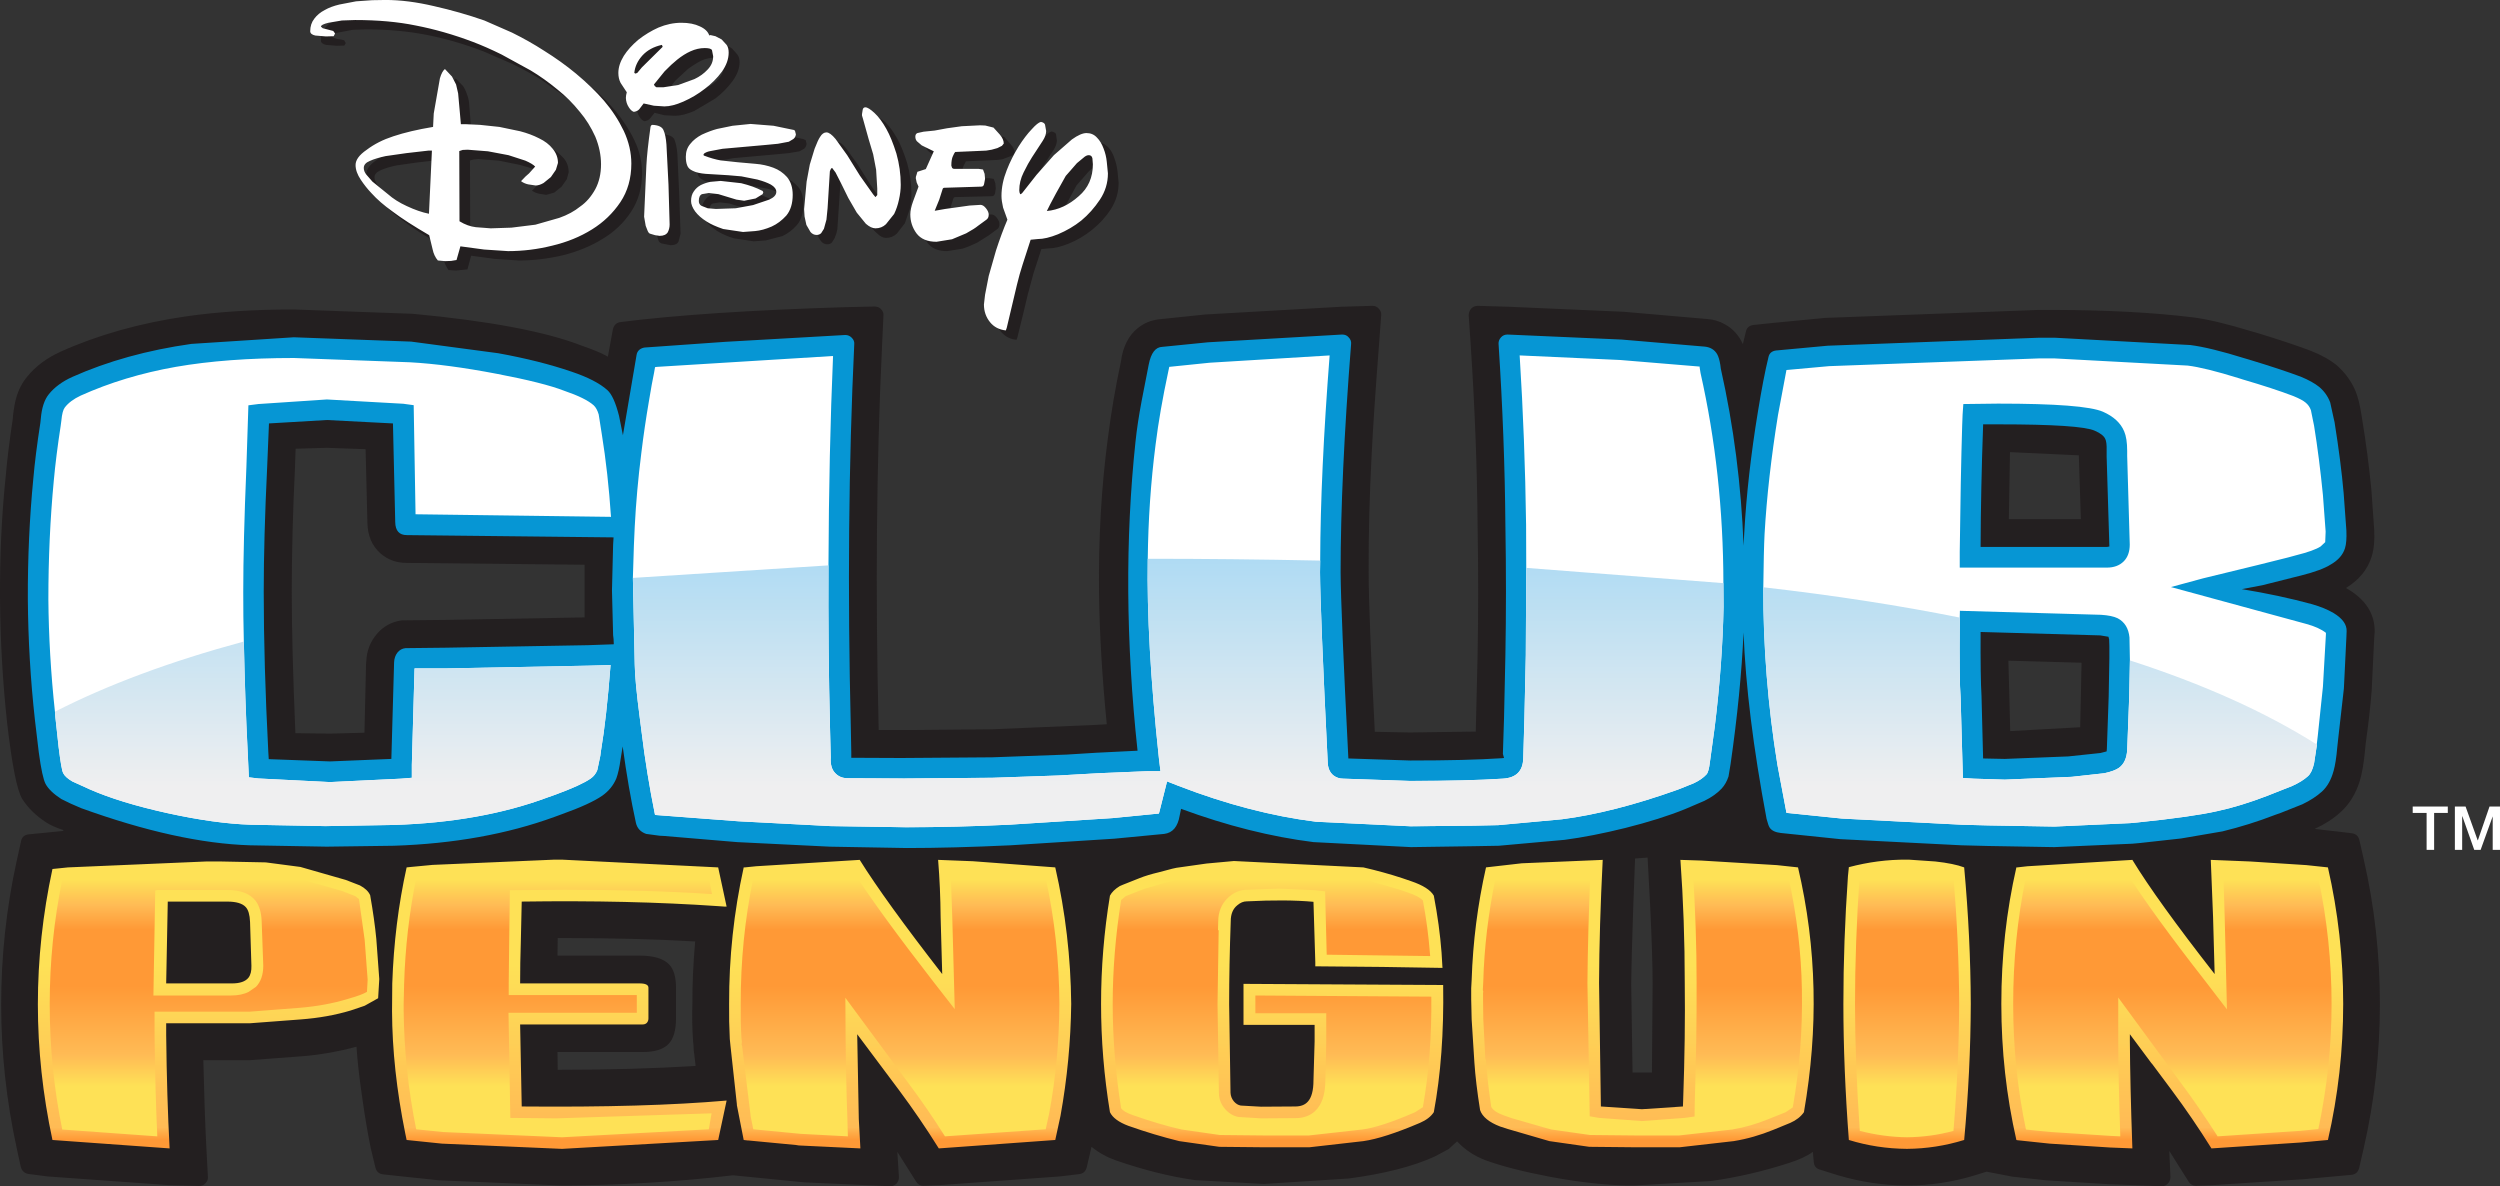 <?xml version="1.0" encoding="UTF-8" standalone="no"?>
<svg
   xmlns:dc="http://purl.org/dc/elements/1.1/"
   xmlns:cc="http://creativecommons.org/ns#"
   xmlns:rdf="http://www.w3.org/1999/02/22-rdf-syntax-ns#"
   xmlns:svg="http://www.w3.org/2000/svg"
   xmlns="http://www.w3.org/2000/svg"
   xmlns:xlink="http://www.w3.org/1999/xlink"
   xmlns:sodipodi="http://sodipodi.sourceforge.net/DTD/sodipodi-0.dtd"
   xmlns:inkscape="http://www.inkscape.org/namespaces/inkscape"
   width="1280.1"
   height="607.37"
   version="1.2"
   id="svg3247"
   inkscape:version="0.48.4 r9939"
   sodipodi:docname="CP_Logo_Membership_Page.svg">
  <rect width="100%" height="100%" fill="#333333" stroke="none"/>
  <sodipodi:namedview
     pagecolor="#ffffff"
     bordercolor="#666666"
     borderopacity="1"
     objecttolerance="10"
     gridtolerance="10"
     guidetolerance="10"
     inkscape:pageopacity="0"
     inkscape:pageshadow="2"
     inkscape:window-width="1366"
     inkscape:window-height="706"
     id="namedview3505"
     showgrid="false"
     inkscape:object-nodes="true"
     inkscape:snap-smooth-nodes="true"
     inkscape:zoom="0.538996"
     inkscape:cx="995.06166"
     inkscape:cy="65.303035"
     inkscape:window-x="-8"
     inkscape:window-y="-8"
     inkscape:window-maximized="1"
     inkscape:current-layer="svg3247"
     inkscape:object-paths="true" />
  <desc
     id="desc3249">Created by HiQPdf</desc>
  <defs
     id="defs3251">
    <linearGradient
       id="linearGradient4482"
       y2="0"
       x2="819.2"
       y1="0"
       x1="-819.2"
       gradientUnits="userSpaceOnUse">
      <stop
         id="stop4484"
         stop-opacity="1"
         stop-color="#ff9936"
         offset="0.03" />
      <stop
         id="stop4486"
         stop-opacity="1"
         stop-color="#ffbb55"
         offset="0.074" />
      <stop
         id="stop4488"
         stop-opacity="1"
         stop-color="#fee156"
         offset="0.647" />
      <stop
         id="stop4490"
         stop-opacity="1"
         stop-color="#fee156"
         offset="1" />
    </linearGradient>
    <linearGradient
       id="linearGradient4466"
       y2="0"
       x2="819.2"
       y1="0"
       x1="-819.2"
       gradientUnits="userSpaceOnUse">
      <stop
         id="stop4468"
         stop-opacity="1"
         stop-color="#fee156"
         offset="0" />
      <stop
         id="stop4470"
         stop-opacity="1"
         stop-color="#fee156"
         offset="0.173" />
      <stop
         id="stop4472"
         stop-opacity="1"
         stop-color="#ffbb55"
         offset="0.298" />
      <stop
         id="stop4474"
         stop-opacity="1"
         stop-color="#ff9936"
         offset="0.573" />
      <stop
         id="stop4476"
         stop-opacity="1"
         stop-color="#ff9936"
         offset="0.8" />
      <stop
         id="stop4478"
         stop-opacity="1"
         stop-color="#ffbb55"
         offset="0.898" />
      <stop
         id="stop4480"
         stop-opacity="1"
         stop-color="#fee156"
         offset="1" />
    </linearGradient>
    <linearGradient
       gradientUnits="userSpaceOnUse"
       x1="-819.2"
       y1="0"
       x2="819.2"
       y2="0"
       id="gradient1">
      <stop
         offset="0.149"
         stop-color="#efeff0"
         stop-opacity="1"
         id="stop3254" />
      <stop
         offset="1"
         stop-color="#afdbf3"
         stop-opacity="1"
         id="stop3256" />
    </linearGradient>
    <linearGradient
       gradientUnits="userSpaceOnUse"
       x1="-819.2"
       y1="0"
       x2="819.2"
       y2="0"
       id="gradient2">
      <stop
         offset="1e-07"
         stop-color="#ffffff"
         stop-opacity="1"
         id="stop3259" />
      <stop
         offset="0.686"
         stop-color="#f5f7f8"
         stop-opacity="1"
         id="stop3261" />
      <stop
         offset="1"
         stop-color="#eff2f4"
         stop-opacity="1"
         id="stop3263" />
    </linearGradient>
    <linearGradient
       gradientUnits="userSpaceOnUse"
       x1="-819.2"
       y1="0"
       x2="819.2"
       y2="0"
       id="gradient3">
      <stop
         offset="1e-07"
         stop-color="#ff9936"
         stop-opacity="1"
         id="stop3266" />
      <stop
         offset="0.329"
         stop-color="#ffbb55"
         stop-opacity="1"
         id="stop3268" />
      <stop
         offset="0.647"
         stop-color="#fee156"
         stop-opacity="1"
         id="stop3270" />
      <stop
         offset="1"
         stop-color="#fee156"
         stop-opacity="1"
         id="stop3272" />
    </linearGradient>
    <linearGradient
       gradientUnits="userSpaceOnUse"
       x1="-819.2"
       y1="0"
       x2="819.2"
       y2="0"
       id="gradient4">
      <stop
         offset="1e-07"
         stop-color="#fee156"
         stop-opacity="1"
         id="stop3275" />
      <stop
         offset="0.173"
         stop-color="#fee156"
         stop-opacity="1"
         id="stop3277" />
      <stop
         offset="0.298"
         stop-color="#ffbb55"
         stop-opacity="1"
         id="stop3279" />
      <stop
         offset="0.573"
         stop-color="#ff9936"
         stop-opacity="1"
         id="stop3281" />
      <stop
         offset="0.8"
         stop-color="#ff9936"
         stop-opacity="1"
         id="stop3283" />
      <stop
         offset="0.898"
         stop-color="#ffbb55"
         stop-opacity="1"
         id="stop3285" />
      <stop
         offset="1"
         stop-color="#fee156"
         stop-opacity="1"
         id="stop3287" />
    </linearGradient>
    <linearGradient
       inkscape:collect="always"
       xlink:href="#gradient1"
       id="linearGradient3511"
       gradientUnits="userSpaceOnUse"
       x1="-819.2"
       y1="0"
       x2="819.2"
       y2="0" />
    <linearGradient
       inkscape:collect="always"
       xlink:href="#gradient2"
       id="linearGradient3515"
       gradientUnits="userSpaceOnUse"
       x1="-819.2"
       y1="0"
       x2="819.2"
       y2="0" />
    <linearGradient
       inkscape:collect="always"
       xlink:href="#gradient3"
       id="linearGradient3519"
       gradientUnits="userSpaceOnUse"
       x1="-819.2"
       y1="0"
       x2="819.2"
       y2="0" />
    <linearGradient
       inkscape:collect="always"
       xlink:href="#gradient4"
       id="linearGradient3523"
       gradientUnits="userSpaceOnUse"
       x1="-819.2"
       y1="0"
       x2="819.2"
       y2="0" />
    <linearGradient
       inkscape:collect="always"
       xlink:href="#linearGradient4466"
       id="linearGradient3632"
       gradientUnits="userSpaceOnUse"
       x1="13.65"
       y1="247.8"
       x2="13.65"
       y2="193" />
    <linearGradient
       inkscape:collect="always"
       xlink:href="#gradient4"
       id="linearGradient3634"
       gradientUnits="userSpaceOnUse"
       x1="-16.387"
       y1="203.363"
       x2="-15.634"
       y2="250.064" />
    <linearGradient
       inkscape:collect="always"
       xlink:href="#linearGradient4482"
       id="linearGradient3636"
       gradientUnits="userSpaceOnUse"
       x1="37.2"
       y1="251.95"
       x2="37.2"
       y2="189.605" />
    <linearGradient
       inkscape:collect="always"
       xlink:href="#gradient3"
       id="linearGradient3638"
       gradientUnits="userSpaceOnUse"
       x1="-819.2"
       y1="0"
       x2="819.2"
       y2="0" />
    <linearGradient
       inkscape:collect="always"
       xlink:href="#gradient2"
       id="linearGradient3640"
       gradientUnits="userSpaceOnUse"
       x1="-819.2"
       y1="0"
       x2="819.2"
       y2="0" />
    <linearGradient
       inkscape:collect="always"
       xlink:href="#gradient2"
       id="linearGradient3642"
       gradientUnits="userSpaceOnUse"
       x1="-819.2"
       y1="0"
       x2="819.2"
       y2="0" />
    <linearGradient
       inkscape:collect="always"
       xlink:href="#gradient1"
       id="linearGradient3644"
       gradientUnits="userSpaceOnUse"
       x1="309.5"
       y1="123"
       x2="309.5"
       y2="181.3" />
    <linearGradient
       inkscape:collect="always"
       xlink:href="#gradient1"
       id="linearGradient3646"
       gradientUnits="userSpaceOnUse"
       x1="-819.2"
       y1="0"
       x2="819.2"
       y2="0" />
    <linearGradient
       inkscape:collect="always"
       xlink:href="#gradient2"
       id="linearGradient4497"
       gradientUnits="userSpaceOnUse"
       x1="-819.2"
       y1="0"
       x2="819.2"
       y2="0"
       gradientTransform="matrix(0.996,0,0,0.996,426.092,-33.595)" />
    <linearGradient
       inkscape:collect="always"
       xlink:href="#gradient1"
       id="linearGradient4499"
       gradientUnits="userSpaceOnUse"
       x1="309.5"
       y1="123"
       x2="309.5"
       y2="181.3" />
    <linearGradient
       inkscape:collect="always"
       xlink:href="#gradient1"
       id="linearGradient4502"
       gradientUnits="userSpaceOnUse"
       x1="309.5"
       y1="123"
       x2="309.5"
       y2="181.3"
       gradientTransform="matrix(0.996,0,0,0.996,426.092,-33.595)" />
    <linearGradient
       inkscape:collect="always"
       xlink:href="#gradient1"
       id="linearGradient4505"
       gradientUnits="userSpaceOnUse"
       x1="309.5"
       y1="123"
       x2="309.5"
       y2="181.3"
       gradientTransform="matrix(0.996,0,0,0.996,426.092,-33.595)" />
    <linearGradient
       inkscape:collect="always"
       xlink:href="#gradient1"
       id="linearGradient4516"
       gradientUnits="userSpaceOnUse"
       gradientTransform="matrix(0.996,0,0,0.996,426.092,-33.595)"
       x1="309.5"
       y1="123"
       x2="309.5"
       y2="181.3" />
    <linearGradient
       inkscape:collect="always"
       xlink:href="#gradient1"
       id="linearGradient4523"
       gradientUnits="userSpaceOnUse"
       gradientTransform="matrix(2.334,0,0,2.334,0.016,-0.016)"
       x1="309.5"
       y1="181.3"
       x2="309.5"
       y2="122.6" />
  </defs>
  <g
     style="font-size:11px;font-style:normal;font-weight:400;fill:#000000;fill-opacity:1;fill-rule:evenodd;stroke:#000000;stroke-width:1;stroke-linecap:square;stroke-linejoin:miter;stroke-miterlimit:2;stroke-opacity:1;font-family:MS Shell Dlg 2"
     id="g3291"
     font-style="normal"
     font-weight="400"
     font-size="11"
     stroke-miterlimit="2"
     transform="translate(0,44.87)" />
  <g
     style="font-size:11px;font-style:normal;font-weight:400;fill:#000000;fill-opacity:1;fill-rule:evenodd;stroke:#000000;stroke-width:1;stroke-linecap:square;stroke-linejoin:miter;stroke-miterlimit:2;stroke-opacity:1;font-family:MS Shell Dlg 2"
     id="g3293"
     font-style="normal"
     font-weight="400"
     font-size="11"
     stroke-miterlimit="2"
     transform="translate(0,44.87)" />
  <g
     style="font-size:11px;font-style:normal;font-weight:400;fill:#000000;fill-opacity:1;fill-rule:evenodd;stroke:#000000;stroke-width:1;stroke-linecap:square;stroke-linejoin:miter;stroke-miterlimit:2;stroke-opacity:1;font-family:MS Shell Dlg 2"
     id="g3295"
     font-style="normal"
     font-weight="400"
     font-size="11"
     stroke-miterlimit="2"
     transform="translate(0,44.87)" />
  <g
     style="font-size:11px;font-style:normal;font-weight:400;fill:#000000;fill-opacity:1;fill-rule:evenodd;stroke:#000000;stroke-width:1;stroke-linecap:square;stroke-linejoin:miter;stroke-miterlimit:2;stroke-opacity:1;font-family:MS Shell Dlg 2"
     id="g3317"
     font-style="normal"
     font-weight="400"
     font-size="11"
     stroke-miterlimit="2"
     transform="translate(0,44.87)" />
  <g
     style="font-size:11px;font-style:normal;font-weight:400;fill:#000000;fill-opacity:1;fill-rule:evenodd;stroke:#000000;stroke-width:1;stroke-linecap:square;stroke-linejoin:miter;stroke-miterlimit:2;stroke-opacity:1;font-family:MS Shell Dlg 2"
     id="g3319"
     font-style="normal"
     font-weight="400"
     font-size="11"
     stroke-miterlimit="2"
     transform="translate(0,44.87)" />
  <g
     style="font-size:11px;font-style:normal;font-weight:400;fill:#000000;fill-opacity:1;fill-rule:evenodd;stroke:#000000;stroke-width:1;stroke-linecap:square;stroke-linejoin:miter;stroke-miterlimit:2;stroke-opacity:1;font-family:MS Shell Dlg 2"
     id="g3321"
     font-style="normal"
     font-weight="400"
     font-size="11"
     stroke-miterlimit="2"
     transform="translate(0,44.87)" />
  <g
     style="font-size:11px;font-style:normal;font-weight:400;fill:#000000;fill-opacity:1;fill-rule:evenodd;stroke:#000000;stroke-width:1;stroke-linecap:square;stroke-linejoin:miter;stroke-miterlimit:2;stroke-opacity:1;font-family:MS Shell Dlg 2"
     id="g3323"
     font-style="normal"
     font-weight="400"
     font-size="11"
     stroke-miterlimit="2"
     transform="translate(0,44.87)" />
  <g
     style="font-size:11px;font-style:normal;font-weight:400;fill:#000000;fill-opacity:1;fill-rule:evenodd;stroke:#000000;stroke-width:1;stroke-linecap:square;stroke-linejoin:miter;stroke-miterlimit:2;stroke-opacity:1;font-family:MS Shell Dlg 2"
     id="g3325"
     font-style="normal"
     font-weight="400"
     font-size="11"
     stroke-miterlimit="2"
     transform="translate(0,44.87)" />
  <g
     style="font-size:11px;font-style:normal;font-weight:400;fill:#000000;fill-opacity:1;fill-rule:evenodd;stroke:#000000;stroke-width:1;stroke-linecap:square;stroke-linejoin:miter;stroke-miterlimit:2;stroke-opacity:1;font-family:MS Shell Dlg 2"
     id="g3327"
     font-style="normal"
     font-weight="400"
     font-size="11"
     stroke-miterlimit="2"
     transform="translate(0,44.87)" />
  <g
     style="font-size:11px;font-style:normal;font-weight:400;fill:#000000;fill-opacity:1;fill-rule:evenodd;stroke:#000000;stroke-width:1;stroke-linecap:square;stroke-linejoin:miter;stroke-miterlimit:2;stroke-opacity:1;font-family:MS Shell Dlg 2"
     id="g3329"
     font-style="normal"
     font-weight="400"
     font-size="11"
     stroke-miterlimit="2"
     transform="translate(0,44.87)" />
  <g
     style="font-size:11px;font-style:normal;font-weight:400;fill:#000000;fill-opacity:1;fill-rule:evenodd;stroke:#000000;stroke-width:1;stroke-linecap:square;stroke-linejoin:miter;stroke-miterlimit:2;stroke-opacity:1;font-family:MS Shell Dlg 2"
     id="g3331"
     font-style="normal"
     font-weight="400"
     font-size="11"
     stroke-miterlimit="2"
     transform="translate(0,44.87)" />
  <g
     style="font-size:11px;font-style:normal;font-weight:400;fill:#000000;fill-opacity:1;fill-rule:evenodd;stroke:#000000;stroke-width:1;stroke-linecap:square;stroke-linejoin:miter;stroke-miterlimit:2;stroke-opacity:1;font-family:MS Shell Dlg 2"
     id="g3333"
     font-style="normal"
     font-weight="400"
     font-size="11"
     stroke-miterlimit="2"
     transform="translate(0,44.87)" />
  <g
     style="font-size:11px;font-style:normal;font-weight:400;fill:#000000;fill-opacity:1;fill-rule:evenodd;stroke:#000000;stroke-width:1;stroke-linecap:square;stroke-linejoin:miter;stroke-miterlimit:2;stroke-opacity:1;font-family:MS Shell Dlg 2"
     id="g3335"
     font-style="normal"
     font-weight="400"
     font-size="11"
     stroke-miterlimit="2"
     transform="translate(0,44.87)" />
  <g
     style="font-size:11px;font-style:normal;font-weight:400;fill:#000000;fill-opacity:1;fill-rule:evenodd;stroke:#000000;stroke-width:1;stroke-linecap:square;stroke-linejoin:miter;stroke-miterlimit:2;stroke-opacity:1;font-family:MS Shell Dlg 2"
     id="g3337"
     font-style="normal"
     font-weight="400"
     font-size="11"
     stroke-miterlimit="2"
     transform="translate(0,44.87)" />
  <g
     style="font-size:11px;font-style:normal;font-weight:400;fill:#000000;fill-opacity:1;fill-rule:evenodd;stroke:#000000;stroke-width:1;stroke-linecap:square;stroke-linejoin:miter;stroke-miterlimit:2;stroke-opacity:1;font-family:MS Shell Dlg 2"
     id="g3339"
     font-style="normal"
     font-weight="400"
     font-size="11"
     stroke-miterlimit="2"
     transform="translate(0,44.87)" />
  <g
     style="font-size:16px;font-style:normal;font-weight:400;fill:#000000;fill-opacity:1;fill-rule:evenodd;stroke:#000000;stroke-width:1;stroke-linecap:square;stroke-linejoin:miter;stroke-miterlimit:2;stroke-opacity:1;font-family:MS Shell Dlg 2"
     id="g3345"
     font-style="normal"
     font-weight="400"
     font-size="16"
     stroke-miterlimit="2"
     transform="translate(0,44.87)" />
  <g
     style="font-size:16px;font-style:normal;font-weight:400;fill:#000000;fill-opacity:1;fill-rule:evenodd;stroke:#000000;stroke-width:1;stroke-linecap:square;stroke-linejoin:miter;stroke-miterlimit:2;stroke-opacity:1;font-family:MS Shell Dlg 2"
     id="g3347"
     font-style="normal"
     font-weight="400"
     font-size="16"
     stroke-miterlimit="2"
     transform="translate(0,44.87)" />
  <g
     style="font-size:16px;font-style:normal;font-weight:400;fill:#000000;fill-opacity:1;fill-rule:evenodd;stroke:#000000;stroke-width:1;stroke-linecap:square;stroke-linejoin:miter;stroke-miterlimit:2;stroke-opacity:1;font-family:MS Shell Dlg 2"
     id="g3349"
     font-style="normal"
     font-weight="400"
     font-size="16"
     stroke-miterlimit="2"
     transform="translate(0,44.87)" />
  <g
     style="font-size:11px;font-style:normal;font-weight:400;fill:#000000;fill-opacity:1;fill-rule:evenodd;stroke:#000000;stroke-width:1;stroke-linecap:square;stroke-linejoin:miter;stroke-miterlimit:2;stroke-opacity:1;font-family:MS Shell Dlg 2"
     id="g3351"
     font-style="normal"
     font-weight="400"
     font-size="11"
     stroke-miterlimit="2"
     transform="translate(0,44.87)" />
  <g
     style="font-size:11px;font-style:normal;font-weight:400;fill:#000000;fill-opacity:1;fill-rule:evenodd;stroke:#000000;stroke-width:1;stroke-linecap:square;stroke-linejoin:miter;stroke-miterlimit:2;stroke-opacity:1;font-family:MS Shell Dlg 2"
     id="g3353"
     font-style="normal"
     font-weight="400"
     font-size="11"
     stroke-miterlimit="2"
     transform="translate(0,44.87)" />
  <g
     style="font-size:11px;font-style:normal;font-weight:400;fill:#000000;fill-opacity:1;fill-rule:evenodd;stroke:#000000;stroke-width:1;stroke-linecap:square;stroke-linejoin:miter;stroke-miterlimit:2;stroke-opacity:1;font-family:MS Shell Dlg 2"
     id="g3355"
     font-style="normal"
     font-weight="400"
     font-size="11"
     stroke-miterlimit="2"
     transform="translate(0,44.87)" />
  <g
     style="font-size:11px;font-style:normal;font-weight:400;fill:#000000;fill-opacity:1;fill-rule:evenodd;stroke:#000000;stroke-width:1;stroke-linecap:square;stroke-linejoin:miter;stroke-miterlimit:2;stroke-opacity:1;font-family:MS Shell Dlg 2"
     id="g3357"
     font-style="normal"
     font-weight="400"
     font-size="11"
     stroke-miterlimit="2"
     transform="translate(0,44.87)" />
  <g
     style="font-size:11px;font-style:normal;font-weight:400;fill:#000000;fill-opacity:1;fill-rule:evenodd;stroke:#000000;stroke-width:1;stroke-linecap:square;stroke-linejoin:miter;stroke-miterlimit:2;stroke-opacity:1;font-family:MS Shell Dlg 2"
     id="g3359"
     font-style="normal"
     font-weight="400"
     font-size="11"
     stroke-miterlimit="2"
     transform="translate(0,44.87)" />
  <g
     style="font-size:11px;font-style:normal;font-weight:400;fill:#000000;fill-opacity:1;fill-rule:evenodd;stroke:#000000;stroke-width:1;stroke-linecap:square;stroke-linejoin:miter;stroke-miterlimit:2;stroke-opacity:1;font-family:MS Shell Dlg 2"
     id="g3361"
     font-style="normal"
     font-weight="400"
     font-size="11"
     stroke-miterlimit="2"
     transform="translate(0,44.87)" />
  <g
     style="font-size:11px;font-style:normal;font-weight:400;fill:#000000;fill-opacity:1;fill-rule:evenodd;stroke:#000000;stroke-width:1;stroke-linecap:square;stroke-linejoin:miter;stroke-miterlimit:2;stroke-opacity:1;font-family:MS Shell Dlg 2"
     id="g3363"
     font-style="normal"
     font-weight="400"
     font-size="11"
     stroke-miterlimit="2"
     transform="translate(0,44.87)" />
  <g
     style="font-size:11px;font-style:normal;font-weight:400;fill:#000000;fill-opacity:1;fill-rule:evenodd;stroke:#000000;stroke-width:1;stroke-linecap:square;stroke-linejoin:miter;stroke-miterlimit:2;stroke-opacity:1;font-family:MS Shell Dlg 2"
     id="g3365"
     font-style="normal"
     font-weight="400"
     font-size="11"
     transform="matrix(0.996,0,0,0.996,0.552,44.87)"
     stroke-miterlimit="2" />
  <g
     style="font-size:11px;font-style:normal;font-weight:400;fill:#000000;fill-opacity:1;fill-rule:evenodd;stroke:#000000;stroke-width:1;stroke-linecap:square;stroke-linejoin:miter;stroke-miterlimit:2;stroke-opacity:1;font-family:MS Shell Dlg 2"
     id="g3367"
     font-style="normal"
     font-weight="400"
     font-size="11"
     transform="matrix(0.996,0,0,0.996,0.552,44.87)"
     stroke-miterlimit="2" />
  <g
     style="font-size:11px;font-style:normal;font-weight:400;fill:#000000;fill-opacity:1;fill-rule:evenodd;stroke:#000000;stroke-width:1;stroke-linecap:square;stroke-linejoin:miter;stroke-miterlimit:2;stroke-opacity:1;font-family:MS Shell Dlg 2"
     id="g3369"
     font-style="normal"
     font-weight="400"
     font-size="11"
     transform="matrix(0.996,0,0,0.996,0.552,44.87)"
     stroke-miterlimit="2" />
  <g
     style="font-size:11px;font-style:normal;font-weight:400;fill:#000000;fill-opacity:1;fill-rule:evenodd;stroke:#000000;stroke-width:1;stroke-linecap:square;stroke-linejoin:miter;stroke-miterlimit:2;stroke-opacity:1;font-family:MS Shell Dlg 2"
     id="g3371"
     font-style="normal"
     font-weight="400"
     font-size="11"
     transform="matrix(0.996,0,0,0.996,0.552,44.87)"
     stroke-miterlimit="2" />
  <g
     style="font-size:11px;font-style:normal;font-weight:400;fill:#000000;fill-opacity:1;fill-rule:evenodd;stroke:#000000;stroke-width:1;stroke-linecap:square;stroke-linejoin:miter;stroke-miterlimit:2;stroke-opacity:1;font-family:MS Shell Dlg 2"
     id="g3373"
     font-style="normal"
     font-weight="400"
     font-size="11"
     transform="matrix(0.996,0,0,0.996,0.552,44.87)"
     stroke-miterlimit="2" />
  <g
     style="font-size:11px;font-style:normal;font-weight:400;fill:#000000;fill-opacity:1;fill-rule:evenodd;stroke:#000000;stroke-width:1;stroke-linecap:square;stroke-linejoin:miter;stroke-miterlimit:2;stroke-opacity:1;font-family:MS Shell Dlg 2"
     id="g3375"
     font-style="normal"
     font-weight="400"
     font-size="11"
     transform="matrix(0.996,0,0,0.996,0.552,44.87)"
     stroke-miterlimit="2" />
  <g
     style="font-size:11px;font-style:normal;font-weight:400;fill:#000000;fill-opacity:1;fill-rule:evenodd;stroke:#000000;stroke-width:1;stroke-linecap:square;stroke-linejoin:miter;stroke-miterlimit:2;stroke-opacity:1;font-family:MS Shell Dlg 2"
     id="g3377"
     font-style="normal"
     font-weight="400"
     font-size="11"
     stroke-miterlimit="2"
     transform="translate(0,44.87)" />
  <g
     style="font-size:11px;font-style:normal;font-weight:400;fill:#000000;fill-opacity:1;fill-rule:evenodd;stroke:#000000;stroke-width:1;stroke-linecap:square;stroke-linejoin:miter;stroke-miterlimit:2;stroke-opacity:1;font-family:MS Shell Dlg 2"
     id="g3379"
     font-style="normal"
     font-weight="400"
     font-size="11"
     stroke-miterlimit="2"
     transform="translate(0,44.87)" />
  <g
     style="font-size:11px;font-style:normal;font-weight:400;fill:#000000;fill-opacity:1;fill-rule:evenodd;stroke:#000000;stroke-width:1;stroke-linecap:square;stroke-linejoin:miter;stroke-miterlimit:2;stroke-opacity:1;font-family:MS Shell Dlg 2"
     id="g3381"
     font-style="normal"
     font-weight="400"
     font-size="11"
     stroke-miterlimit="2"
     transform="translate(0,44.87)" />
  <g
     style="font-size:11px;font-style:normal;font-weight:400;fill:#000000;fill-opacity:1;fill-rule:evenodd;stroke:#000000;stroke-width:1;stroke-linecap:square;stroke-linejoin:miter;stroke-miterlimit:2;stroke-opacity:1;font-family:MS Shell Dlg 2"
     id="g3383"
     font-style="normal"
     font-weight="400"
     font-size="11"
     stroke-miterlimit="2"
     transform="translate(0,44.87)" />
  <g
     style="font-size:11px;font-style:normal;font-weight:400;fill:#000000;fill-opacity:1;fill-rule:evenodd;stroke:#000000;stroke-width:1;stroke-linecap:square;stroke-linejoin:miter;stroke-miterlimit:2;stroke-opacity:1;font-family:MS Shell Dlg 2"
     id="g3385"
     font-style="normal"
     font-weight="400"
     font-size="11"
     transform="matrix(0.996,0,0,0.996,0.552,44.87)"
     stroke-miterlimit="2" />
  <g
     style="font-size:11px;font-style:normal;font-weight:400;fill:#000000;fill-opacity:1;fill-rule:evenodd;stroke:#000000;stroke-width:1;stroke-linecap:square;stroke-linejoin:miter;stroke-miterlimit:2;stroke-opacity:1;font-family:MS Shell Dlg 2"
     id="g3387"
     font-style="normal"
     font-weight="400"
     font-size="11"
     transform="matrix(0.996,0,0,0.996,0.552,44.87)"
     stroke-miterlimit="2" />
  <g
     style="font-size:11px;font-style:normal;font-weight:400;fill:#000000;fill-opacity:1;fill-rule:evenodd;stroke:#000000;stroke-width:1;stroke-linecap:square;stroke-linejoin:miter;stroke-miterlimit:2;stroke-opacity:1;font-family:MS Shell Dlg 2"
     id="g3389"
     font-style="normal"
     font-weight="400"
     font-size="11"
     transform="matrix(0.996,0,0,0.996,0.552,44.87)"
     stroke-miterlimit="2" />
  <g
     style="font-size:11px;font-style:normal;font-weight:400;fill:#000000;fill-opacity:1;fill-rule:evenodd;stroke:#000000;stroke-width:1;stroke-linecap:square;stroke-linejoin:miter;stroke-miterlimit:2;stroke-opacity:1;font-family:MS Shell Dlg 2"
     id="g3391"
     font-style="normal"
     font-weight="400"
     font-size="11"
     transform="matrix(0.996,0,0,0.996,0.552,44.87)"
     stroke-miterlimit="2" />
  <g
     style="font-size:11px;font-style:normal;font-weight:400;fill:#000000;fill-opacity:1;fill-rule:evenodd;stroke:#000000;stroke-width:1;stroke-linecap:square;stroke-linejoin:miter;stroke-miterlimit:2;stroke-opacity:1;font-family:MS Shell Dlg 2"
     id="g3393"
     font-style="normal"
     font-weight="400"
     font-size="11"
     transform="matrix(0.996,0,0,0.996,0.552,44.87)"
     stroke-miterlimit="2" />
  <g
     style="font-size:11px;font-style:normal;font-weight:400;fill:#000000;fill-opacity:1;fill-rule:evenodd;stroke:#000000;stroke-width:1;stroke-linecap:square;stroke-linejoin:miter;stroke-miterlimit:2;stroke-opacity:1;font-family:MS Shell Dlg 2"
     id="g3395"
     font-style="normal"
     font-weight="400"
     font-size="11"
     transform="matrix(0.996,0,0,0.996,0.552,44.87)"
     stroke-miterlimit="2" />
  <g
     style="font-size:11px;font-style:normal;font-weight:400;fill:#000000;fill-opacity:1;fill-rule:evenodd;stroke:#000000;stroke-width:1;stroke-linecap:square;stroke-linejoin:miter;stroke-miterlimit:2;stroke-opacity:1;font-family:MS Shell Dlg 2"
     id="g3397"
     font-style="normal"
     font-weight="400"
     font-size="11"
     stroke-miterlimit="2"
     transform="translate(0,44.87)" />
  <g
     style="font-size:11px;font-style:normal;font-weight:400;fill:#000000;fill-opacity:1;fill-rule:evenodd;stroke:#000000;stroke-width:1;stroke-linecap:square;stroke-linejoin:miter;stroke-miterlimit:2;stroke-opacity:1;font-family:MS Shell Dlg 2"
     id="g3399"
     font-style="normal"
     font-weight="400"
     font-size="11"
     stroke-miterlimit="2"
     transform="translate(0,44.87)" />
  <g
     style="font-size:11px;font-style:normal;font-weight:400;fill:#000000;fill-opacity:1;fill-rule:evenodd;stroke:#000000;stroke-width:1;stroke-linecap:square;stroke-linejoin:miter;stroke-miterlimit:2;stroke-opacity:1;font-family:MS Shell Dlg 2"
     id="g3401"
     font-style="normal"
     font-weight="400"
     font-size="11"
     stroke-miterlimit="2"
     transform="translate(0,44.87)" />
  <g
     style="font-size:11px;font-style:normal;font-weight:400;fill:#000000;fill-opacity:1;fill-rule:evenodd;stroke:#000000;stroke-width:1;stroke-linecap:square;stroke-linejoin:miter;stroke-miterlimit:2;stroke-opacity:1;font-family:MS Shell Dlg 2"
     id="g3403"
     font-style="normal"
     font-weight="400"
     font-size="11"
     stroke-miterlimit="2"
     transform="translate(0,44.87)" />
  <g
     style="font-size:11px;font-style:normal;font-weight:400;fill:#000000;fill-opacity:1;fill-rule:evenodd;stroke:#000000;stroke-width:1;stroke-linecap:square;stroke-linejoin:miter;stroke-miterlimit:2;stroke-opacity:1;font-family:MS Shell Dlg 2"
     id="g3405"
     font-style="normal"
     font-weight="400"
     font-size="11"
     transform="matrix(0.996,0,0,0.996,0.552,44.87)"
     stroke-miterlimit="2" />
  <g
     style="font-size:11px;font-style:normal;font-weight:400;fill:#000000;fill-opacity:1;fill-rule:evenodd;stroke:#000000;stroke-width:1;stroke-linecap:square;stroke-linejoin:miter;stroke-miterlimit:2;stroke-opacity:1;font-family:MS Shell Dlg 2"
     id="g3411"
     font-style="normal"
     font-weight="400"
     font-size="11"
     transform="matrix(0.996,0,0,0.996,0.552,44.87)"
     stroke-miterlimit="2" />
  <g
     style="font-size:11px;font-style:normal;font-weight:400;fill:#231f20;fill-opacity:1;fill-rule:evenodd;stroke:none;font-family:MS Shell Dlg 2"
     id="g3413"
     font-style="normal"
     font-weight="400"
     font-size="11"
     transform="matrix(2.334,0,0,2.334,0.016,-0.016)">
    <path
       style="fill-rule:nonzero"
       inkscape:connector-curvature="0"
       id="path3415"
       d="m 518.15,91.6 c 0.9,5.433 1.6,10.783 2.1,16.05 l 0.6,8.55 c 0.133,2.3 -0.05,4.267 -0.55,5.9 -0.9,2.867 -2.783,5.167 -5.65,6.9 4.3,2.433 6.4,5.667 6.3,9.7 l -0.1,1.35 -0.55,11.45 c -0.3,3.733 -0.733,7.567 -1.3,11.5 l -0.15,1.55 c -0.267,2.833 -0.65,5.083 -1.15,6.75 -0.867,2.833 -2.283,5.133 -4.25,6.9 -1.533,1.4 -3.417,2.617 -5.65,3.65 l 8.1,0.95 c 0.9,0.1 1.467,0.6 1.7,1.5 l 0.95,4.2 c 2.367,10.333 3.55,20.917 3.55,31.75 0,10.767 -1.183,21.317 -3.55,31.65 l -1,4.35 c -0.233,0.9 -0.8,1.4 -1.7,1.5 l -8.8,0.8 -1.6,0.15 -19.95,1.3 -3.7,0.15 c -0.733,0 -1.283,-0.3 -1.65,-0.9 l -4.25,-6.75 0.25,5.7 c 0,0.6 -0.2,1.1 -0.6,1.5 -0.367,0.367 -0.817,0.55 -1.35,0.55 l -11.6,-0.45 -13.7,-0.85 -7.4,-0.8 -5.7,-1.1 -2.55,0.8 c -4.8,1.467 -9.733,2.217 -14.8,2.25 l -0.1,0 c -5.133,-0.033 -10.167,-0.783 -15.1,-2.25 l -4,-1.25 c -0.833,-0.233 -1.283,-0.8 -1.35,-1.7 l -0.2,-2.2 c -1.2,0.9 -2.95,1.717 -5.25,2.45 -5.8,1.867 -11.5,3.183 -17.1,3.95 l -16.95,1 c -5.433,0 -11.6,-0.65 -18.5,-1.95 -5.767,-1.1 -10.433,-2.3 -14,-3.6 -2.467,-0.933 -4.55,-2.317 -6.25,-4.15 l -1.85,1.7 -3.1,1.65 c -4.767,2.167 -11.033,3.767 -18.8,4.8 l -18.65,1.2 -15.15,-0.85 c -5.4,-0.767 -11.15,-2.2 -17.25,-4.3 -2,-0.7 -3.8,-1.7 -5.4,-3 l -1.05,4.5 c -0.233,0.9 -0.8,1.4 -1.7,1.5 l -4.2,0.5 -26.25,1.9 -3.65,0.15 c -0.733,0 -1.283,-0.317 -1.65,-0.95 l -4.1,-6.5 0.35,5.5 c 0.033,0.533 -0.15,1.033 -0.55,1.5 -0.467,0.4 -0.933,0.583 -1.4,0.55 l -18.8,-0.85 -15.65,-1.55 c -12.2,1.433 -24.683,2.183 -37.45,2.25 l -0.05,0 -27,-1.15 -8.05,-0.85 -4.2,-0.45 c -0.9,-0.1 -1.467,-0.6 -1.7,-1.5 l -1,-4.15 c -0.667,-3.233 -1.283,-6.867 -1.85,-10.9 -0.667,-4.5 -1.1,-8.317 -1.3,-11.45 -3.833,1.033 -7.667,1.717 -11.5,2.05 l -11.95,0.9 -10.15,0 c 0.167,7.367 0.383,13.667 0.65,18.9 l 0.35,6.65 c 0.067,0.567 -0.117,1.05 -0.55,1.45 -0.333,0.4 -0.8,0.6 -1.4,0.6 L 36.95,260 10.45,258.1 6.2,257.55 C 5.333,257.383 4.783,256.867 4.55,256 l -0.9,-4.15 c -2.267,-10.433 -3.4,-20.933 -3.4,-31.5 0,-10.6 1.133,-21.083 3.4,-31.45 l 0.95,-4.3 c 0.167,-0.933 0.733,-1.45 1.7,-1.55 l 7.45,-0.75 0.2,-0.05 -0.05,-0.05 -0.3,-0.25 -0.05,0.05 c -1.367,-0.467 -2.5,-0.983 -3.4,-1.55 -2.3,-1.5 -4.067,-3.233 -5.3,-5.2 -1.133,-1.9 -2.233,-7.467 -3.3,-16.7 -0.967,-8.933 -1.483,-17.933 -1.55,-27 -0.067,-9.467 0.35,-18.5 1.25,-27.1 0.3,-3.5 0.817,-7.7 1.55,-12.6 l 0.05,-0.7 c 0.2,-1.667 0.433,-2.95 0.7,-3.85 0.5,-1.767 1.3,-3.317 2.4,-4.65 1.833,-2.267 4.283,-4.1 7.35,-5.5 8.267,-3.7 17.467,-6.283 27.6,-7.75 7,-1 14.85,-1.5 23.55,-1.5 l 26.1,0.95 c 16.767,1.567 29.133,3.9 37.1,7 2.433,0.833 4.333,1.633 5.7,2.4 l 1.1,-6 c 0.233,-0.967 0.817,-1.5 1.75,-1.6 12.167,-1.533 28.5,-2.617 49,-3.25 l 6.65,-0.15 c 0.567,0 1.033,0.183 1.4,0.55 0.433,0.433 0.617,0.933 0.55,1.5 l -0.3,6.55 c -1.233,25.933 -1.483,53.85 -0.75,83.75 l 0,0.55 8.25,0 16.55,-0.15 22.5,-0.95 2.75,-0.15 c -1.033,-10.533 -1.6,-20.167 -1.7,-28.9 -0.133,-11.933 0.517,-23.25 1.95,-33.95 0.7,-5.5 1.65,-11.067 2.85,-16.7 0.433,-3.3 1.683,-5.767 3.75,-7.4 1.333,-1.067 2.883,-1.7 4.65,-1.9 l 10.1,-1.05 29.85,-1.7 6.8,-0.2 c 0.6,0 1.067,0.2 1.4,0.6 0.433,0.433 0.617,0.933 0.55,1.5 l -0.5,6.75 c -0.767,9.9 -1.3,17.883 -1.6,23.95 -0.467,8.967 -0.683,17.517 -0.65,25.65 0,5.733 0.45,17.4 1.35,35 l 7.75,0.15 14.4,-0.2 0.4,-16.85 c 0.167,-9.1 0.167,-18.533 0,-28.3 -0.1,-12.633 -0.6,-25.8 -1.5,-39.5 L 322.2,69.2 c 0,-0.567 0.183,-1.067 0.55,-1.5 0.4,-0.4 0.883,-0.6 1.45,-0.6 l 6.7,0.2 25.25,1.1 18.45,1.6 c 1.367,0.1 2.633,0.483 3.8,1.15 1.767,0.967 3.083,2.417 3.95,4.35 L 383,72.8 c 0.167,-0.867 0.717,-1.367 1.65,-1.5 l 4.3,-0.45 11.45,-1.1 46.8,-1.75 3.65,0 c 11.6,0.033 21.733,0.583 30.4,1.65 3.133,0.4 7.483,1.45 13.05,3.15 l 0.9,0.25 c 4.6,1.4 8.5,2.7 11.7,3.9 2.433,0.967 4.367,2.05 5.8,3.25 1.833,1.633 3.2,3.533 4.1,5.7 0.5,1.267 0.917,2.95 1.25,5.05 l 0.1,0.65 m -159.45,96.75 -0.4,10.7 c -0.267,7.8 -0.417,13.367 -0.45,16.7 l 0.3,19.55 4.25,0 0.15,-19.55 c 0,-3.867 -0.183,-9.617 -0.55,-17.25 l -0.55,-10.35 -2.75,0.2 m 97.35,-88.45 -15.1,-0.7 -0.25,14.7 15.8,0 -0.45,-14 m -15.05,60.5 15.35,-0.85 0.15,-6.8 0.15,-7.35 -16.05,-0.45 0.2,7.3 0.2,8.15 M 243.7,45.9 c -1.1,1.7 -2.483,3.217 -4.15,4.55 -1.633,1.3 -3.333,2.3 -5.1,3 -1.733,0.7 -3.2,1.05 -4.4,1.05 l -1.6,0.15 -1.75,5.4 -1.2,4.45 -1.05,4.4 -1.25,5.1 -0.2,0.55 c -1.367,-0.1 -2.517,-0.7 -3.45,-1.8 -0.9,-1.033 -1.35,-2.333 -1.35,-3.9 l 0.3,-2.15 0.8,-4.1 1.55,-5.6 c 0.8,-2.467 1.633,-4.717 2.5,-6.75 l -0.9,-2.6 c -0.267,-0.967 -0.4,-1.833 -0.4,-2.6 0,-1.833 0.383,-3.717 1.15,-5.65 0.733,-1.867 1.617,-3.6 2.65,-5.2 0.8,-1.333 1.75,-2.6 2.85,-3.8 0.933,-0.967 1.6,-1.483 2,-1.55 0.5,0.1 0.817,0.283 0.95,0.55 l 0.2,1.45 c 0,0.633 -0.25,1.333 -0.75,2.1 l -2.35,3.6 c -0.567,0.867 -1.183,1.983 -1.85,3.35 -0.633,1.3 -0.95,2.6 -0.95,3.9 l 0.05,0.5 0.15,0.35 0.15,0 0.3,-0.25 3.15,-3.95 3.85,-4.3 c 1.3,-1.333 2.6,-2.483 3.9,-3.45 1.267,-0.967 2.35,-1.45 3.25,-1.45 0.867,0 1.633,0.333 2.3,1 0.6,0.6 1.067,1.4 1.4,2.4 0.367,1.033 0.6,2 0.7,2.9 l 0.25,2.55 c 0,2.067 -0.567,4 -1.7,5.8 m -23.4,-15.85 1.4,1.6 c 0.6,0.667 0.9,1.3 0.9,1.9 l -0.45,0.55 -2.25,0.85 -1.15,0.15 -5.75,0.25 -1.1,0.05 -0.5,0.95 c -0.2,0.367 -0.3,1.05 -0.3,2.05 l 0.1,0.45 0.5,0.25 5.3,0 1,0.15 0.35,0.95 0.1,1.15 -0.15,1 c -0.1,0.433 -0.317,0.667 -0.65,0.7 l -8.1,0.2 c -0.2,0 -0.333,0.1 -0.4,0.3 l -0.75,2.35 -1,2.4 2.3,-0.35 5.4,-0.75 1.15,-0.1 1.2,-0.05 c 0.433,0 0.833,0.233 1.2,0.7 0.4,0.5 0.6,0.967 0.6,1.4 0,0.533 -0.15,0.9 -0.45,1.1 l -1.9,1.4 -2.55,1.6 c -1.167,0.567 -2.217,1 -3.15,1.3 l -3.4,0.55 c -2.033,0 -3.483,-0.617 -4.35,-1.85 -0.933,-1.233 -1.4,-2.617 -1.4,-4.15 0,-0.8 0.2,-1.733 0.6,-2.8 l 1.2,-3.25 -0.35,-0.95 -0.25,-0.9 c 0,-0.3 0.05,-0.55 0.15,-0.75 l 0.2,-0.7 0.95,-0.3 0.95,-0.25 1.7,-3.95 -2.65,-1.3 -1,-0.9 c -0.267,-0.267 -0.4,-0.6 -0.4,-1 0,-0.367 0.15,-0.633 0.45,-0.8 l 1.4,-0.3 2.4,-0.25 6,-0.95 3.95,-0.2 1.15,0.05 1.8,0.45 m 20.9,6.05 c -0.233,0 -0.617,0.183 -1.15,0.55 -0.6,0.4 -1.083,0.817 -1.45,1.25 l -2.45,2.8 -4.15,7.7 c 2.533,-0.3 4.867,-1.4 7,-3.3 2.067,-1.733 3.1,-4.05 3.1,-6.95 l -0.1,-1.3 c -0.1,-0.5 -0.367,-0.75 -0.8,-0.75 m -68.2,-2.5 -2.6,0.25 -9.5,0.85 -2.7,0.5 -1.4,0.55 -0.15,0.3 0.15,0.15 3.65,1.05 3.7,0.45 3.95,0.3 c 1.5,0.167 2.817,0.45 3.95,0.85 1.167,0.467 2.167,1.167 3,2.1 0.8,0.9 1.2,2.2 1.2,3.9 0,1.867 -0.467,3.367 -1.4,4.5 -0.933,1.067 -2,1.883 -3.2,2.45 l -3.65,0.95 -2.65,0.2 -4.3,-0.65 c -1.367,-0.4 -2.6,-0.933 -3.7,-1.6 -1.067,-0.7 -1.9,-1.45 -2.5,-2.25 -0.6,-0.8 -0.9,-1.567 -0.9,-2.3 0,-0.833 0.2,-1.533 0.6,-2.1 0.4,-0.6 0.917,-1.05 1.55,-1.35 0.667,-0.333 1.367,-0.583 2.1,-0.75 l 2.25,-0.2 4.5,0.55 c 1.7,0.367 3.267,0.917 4.7,1.65 l 0.15,0.3 -0.15,0.4 -1.55,0.95 c -0.7,0.333 -1.533,0.5 -2.5,0.5 l -1.7,-0.25 -3.9,-1.2 -2.1,-0.25 -1.55,0.25 c -0.467,0.2 -0.7,0.7 -0.7,1.5 0,0.467 0.183,0.817 0.55,1.05 l 1.4,0.55 1.85,0.2 4.35,-0.2 3.8,-0.65 3.5,-1.2 c 1.033,-0.5 1.55,-1.067 1.55,-1.7 0,-0.6 -0.4,-1.15 -1.2,-1.65 -0.7,-0.4 -1.667,-0.767 -2.9,-1.1 l -3.5,-0.65 -2.95,-0.25 -4.95,-0.3 c -1.333,-0.167 -2.267,-0.4 -2.8,-0.7 -0.7,-0.333 -1.117,-0.733 -1.25,-1.2 -0.2,-0.5 -0.3,-1.133 -0.3,-1.9 0,-1.033 0.333,-1.983 1,-2.85 0.633,-0.8 1.467,-1.45 2.5,-1.95 1.133,-0.6 2.25,-1.033 3.35,-1.3 l 3.4,-0.7 3.95,-0.4 5.05,0.4 4.15,0.85 0.55,0.25 0.2,0.8 c -0.067,0.467 -0.233,0.817 -0.5,1.05 l -1.05,0.6 -2.4,0.4 m 6.3,8.35 0.75,-3.8 c 0.233,-1.167 0.567,-2.317 1,-3.45 l 1.2,-2.6 c 0.433,-0.633 0.917,-0.95 1.45,-0.95 0.567,0 1.217,0.483 1.95,1.45 l 2.55,3.55 2.8,4.45 2.9,4.15 0.5,0.55 c 0.233,0 0.367,-0.15 0.4,-0.45 l 0,-1.4 -0.2,-4.15 -0.7,-3.4 -1,-3.35 -1.2,-4.3 -0.25,-0.85 0,-0.3 0.15,-0.95 c 0.033,-0.333 0.233,-0.5 0.6,-0.5 0.467,0 1.15,0.4 2.05,1.2 0.867,0.867 1.717,2.033 2.55,3.5 0.767,1.367 1.5,3.167 2.2,5.4 0.633,2.233 0.95,4.517 0.95,6.85 0,1 -0.133,2.117 -0.4,3.35 l -1.05,3.05 -1.75,2.25 c -0.667,0.633 -1.45,0.95 -2.35,0.95 -0.667,0 -1.35,-0.35 -2.05,-1.05 -0.7,-0.6 -1.383,-1.417 -2.05,-2.45 -0.633,-0.933 -1.233,-1.983 -1.8,-3.15 l -2.85,-5.65 -0.75,-1 c -0.2,0 -0.367,0.267 -0.5,0.8 l -0.7,10.55 -0.2,0.9 -0.4,1.1 -0.6,0.95 c -0.267,0.267 -0.583,0.4 -0.95,0.4 -0.6,0 -1.067,-0.217 -1.4,-0.65 -0.4,-0.5 -0.683,-1.017 -0.85,-1.55 l -0.45,-1.85 -0.1,-1.6 0.55,-6 m -17.55,-30 c 0.333,0.433 0.5,1 0.5,1.7 0,1.333 -0.517,2.717 -1.55,4.15 -1.033,1.4 -2.283,2.667 -3.75,3.8 l -4.65,2.75 c -1.633,0.7 -3.033,1.05 -4.2,1.05 l -2.3,-0.1 -2.2,-0.55 -1,1.25 c -0.233,0.3 -0.633,0.5 -1.2,0.6 -0.4,-0.1 -0.767,-0.417 -1.1,-0.95 -0.4,-0.667 -0.617,-1.367 -0.65,-2.1 l 0.05,-0.6 0.15,-0.6 -1.35,-2.1 c -0.333,-0.633 -0.5,-1.367 -0.5,-2.2 0,-1.133 0.4,-2.383 1.2,-3.75 0.8,-1.233 1.867,-2.4 3.2,-3.5 1.3,-1.067 2.767,-1.95 4.4,-2.65 1.667,-0.7 3.367,-1.05 5.1,-1.05 1.567,0 2.9,0.25 4,0.75 1.1,0.467 1.783,1.133 2.05,2 l 0.1,0 0.15,-0.05 1.1,0.2 c 0.467,0.133 0.917,0.367 1.35,0.7 l 1.1,1.25 m -14.05,0.35 -0.15,-0.35 c -1.8,0.367 -3.217,1.133 -4.25,2.3 -1.033,1.133 -1.633,2.4 -1.8,3.8 l 0.25,0.15 0.4,-0.15 5.55,-5.7 0,-0.05 m 0.45,5.4 -2.35,2.95 0.2,0.35 c 0.133,0.133 0.25,0.2 0.35,0.2 l 1.6,0 3.2,-0.45 3.6,-1.35 c 1.133,-0.533 2.1,-1.233 2.9,-2.1 0.767,-0.867 1.15,-1.833 1.15,-2.9 l -0.2,-1.25 c -0.133,-0.333 -0.683,-0.5 -1.65,-0.5 -1.1,0 -2.133,0.217 -3.1,0.65 -0.967,0.5 -1.95,1.117 -2.95,1.85 l -2.75,2.55 m -13.3,6.45 c 1.833,2.2 3.283,4.433 4.35,6.7 1.1,2.3 1.65,4.667 1.65,7.1 0,3.233 -0.8,6.067 -2.4,8.5 -1.633,2.467 -3.717,4.45 -6.25,5.95 -2.5,1.567 -5.4,2.767 -8.7,3.6 -3.267,0.767 -6.5,1.15 -9.7,1.15 l -5.25,-0.35 -5.2,-0.7 -0.8,3 -2.5,0.25 -1.65,-0.1 c -0.5,-0.667 -0.883,-1.5 -1.15,-2.5 l -0.7,-3.1 c -3.167,-1.767 -5.867,-3.5 -8.1,-5.2 -1.967,-1.433 -3.5,-2.767 -4.6,-4 l -2.35,-2.9 c -0.767,-1.133 -1.15,-2.233 -1.15,-3.3 0,-1.1 0.8,-2.183 2.4,-3.25 1.667,-1.267 3.633,-2.267 5.9,-3 2.3,-0.8 5.2,-1.5 8.7,-2.1 l 0.8,-7.55 0.7,-3.1 c 0.3,-0.967 0.667,-1.65 1.1,-2.05 l 1.6,1.65 c 0.333,0.467 0.617,1.05 0.85,1.75 0.233,0.533 0.4,1.183 0.5,1.95 l 0.35,4.45 0.2,2.35 1,0 3.25,0.15 4.2,0.45 c 1.633,0.2 3.15,0.517 4.55,0.95 1.6,0.4 2.983,0.9 4.15,1.5 1.167,0.567 2.183,1.333 3.05,2.3 0.733,0.867 1.1,1.9 1.1,3.1 l -0.4,1.5 -1.15,1.65 -1.6,1.3 -1.75,0.5 -1.6,-0.25 c -0.5,-0.1 -1.017,-0.317 -1.55,-0.65 l 1.7,-1.75 c 0.7,-0.5 1.15,-1 1.35,-1.5 -0.367,-0.4 -1.083,-0.833 -2.15,-1.3 -1.233,-0.467 -2.467,-0.85 -3.7,-1.15 l -4.45,-0.9 -4.5,-0.35 -1.05,0.1 -0.8,0.2 0.05,15.4 c 1.2,0.733 2.4,1.167 3.6,1.3 l 3.25,0.3 4.55,-0.2 5.25,-0.65 5.25,-1.45 c 1.7,-0.6 3.233,-1.433 4.6,-2.5 1.333,-1 2.433,-2.283 3.3,-3.85 0.833,-1.467 1.25,-3.267 1.25,-5.4 0,-2.167 -0.417,-4.183 -1.25,-6.05 -0.867,-2.033 -1.983,-3.867 -3.35,-5.5 -1.433,-1.8 -3.083,-3.433 -4.95,-4.9 l -5.9,-4.2 c -1.9,-1.167 -4.033,-2.333 -6.4,-3.5 L 106.1,11.3 C 101.967,9.7 97.783,8.483 93.55,7.65 89.45,6.85 85.033,6.45 80.3,6.45 l -2.95,0.1 -2.9,0.55 C 73.35,7.3 72.8,7.567 72.8,7.9 l 0.4,0.4 0.8,0.25 0.95,0.15 0.55,0.15 0.35,0.6 -0.3,0.55 -1.7,0.05 -2.35,-0.2 C 70.767,9.683 70.4,9.367 70.4,8.9 c 0,-1.067 0.3,-1.983 0.9,-2.75 0.6,-0.733 1.367,-1.367 2.3,-1.9 0.967,-0.5 2.033,-0.9 3.2,-1.2 l 3.65,-0.7 6.5,-0.25 c 3.367,0 6.9,0.433 10.6,1.3 3.733,0.867 7.417,1.917 11.05,3.15 1.867,0.733 3.9,1.633 6.1,2.7 2.333,1.133 4.667,2.433 7,3.9 2.167,1.333 4.5,3.017 7,5.05 2.267,1.8 4.317,3.783 6.15,5.95 m 13.75,9.6 0.4,8.8 0.3,8.75 -0.45,1.7 c -0.233,0.533 -0.833,0.8 -1.8,0.8 l -1.95,-0.4 c -0.333,-0.133 -0.55,-0.35 -0.65,-0.65 l -0.7,-2.3 -0.1,-0.85 0.5,-11.2 c 0.167,-2.233 0.483,-5.05 0.95,-8.45 0,-0.3 0.133,-0.45 0.4,-0.45 1.3,0.067 2.117,0.433 2.45,1.1 0.333,0.867 0.55,1.917 0.65,3.15 m -57.1,1.9 -4.55,0.65 c -1.4,0.3 -2.55,0.65 -3.45,1.05 -0.9,0.4 -1.35,0.917 -1.35,1.55 0,0.467 0.183,0.967 0.55,1.5 l 1.35,1.55 3.4,2.7 c 1.033,0.933 2.4,1.8 4.1,2.6 1.733,0.8 3.367,1.367 4.9,1.7 l 0.65,-13.85 -0.8,0 -4.8,0.55 m -26.65,62.8 -0.15,4.35 c -0.467,9.633 -0.7,18.65 -0.7,27.05 0,7.967 0.267,18.3 0.8,31 l 7.6,0.1 7.55,-0.2 0.35,-15.15 0.05,-0.5 c 0.1,-2.333 0.883,-4.35 2.35,-6.05 1.433,-1.667 3.25,-2.65 5.45,-2.95 l 9.7,-0.1 30.4,-0.55 0,-11.55 -39.05,-0.4 c -2.233,0 -4.15,-0.7 -5.75,-2.1 -1.833,-1.633 -2.783,-3.85 -2.85,-6.65 l -0.4,-16.2 -8.5,-0.3 -6.85,0.2 m 83.45,118.25 0,6.75 c 0,2.633 -0.567,4.517 -1.7,5.65 -1.133,1.133 -3,1.7 -5.6,1.7 l -18.7,0 0.05,3.9 c 11.2,0 21.283,-0.283 30.25,-0.85 l -0.3,-2.6 c -0.1,-0.467 -0.15,-1.067 -0.15,-1.8 l -0.1,-0.95 c -0.2,-2.767 -0.25,-5.583 -0.15,-8.45 -0.033,-3.933 0.167,-8.433 0.6,-13.5 -8.633,-0.5 -18.133,-0.75 -28.5,-0.75 l -1.65,0 -0.05,3.85 18,0 c 3.067,0 5.217,0.633 6.45,1.9 1.033,1.033 1.55,2.75 1.55,5.15"
       vector-effect="non-scaling-stroke" />
  </g>
  <g
     style="font-size:11px;font-style:normal;font-weight:400;fill:#000000;fill-opacity:1;fill-rule:evenodd;stroke:#000000;stroke-width:1;stroke-linecap:square;stroke-linejoin:miter;stroke-miterlimit:2;stroke-opacity:1;font-family:MS Shell Dlg 2"
     id="g3417"
     font-style="normal"
     font-weight="400"
     font-size="11"
     transform="matrix(0.996,0,0,0.996,0.552,44.87)"
     stroke-miterlimit="2" />
  <g
     style="font-size:11px;font-style:normal;font-weight:400;fill:#0696d4;fill-opacity:1;fill-rule:evenodd;stroke:none;font-family:MS Shell Dlg 2"
     id="g3419"
     font-style="normal"
     font-weight="400"
     font-size="11"
     transform="matrix(2.334,0,0,2.334,0.016,-0.016)">
    <path
       style="fill-rule:nonzero"
       inkscape:connector-curvature="0"
       id="path3421"
       d="m 493.4,78.9 c 4.633,1.4 8.417,2.65 11.35,3.75 1.7,0.7 3.05,1.45 4.05,2.25 1.1,0.933 1.9,2.067 2.4,3.4 l 0.8,3.65 0.15,0.65 c 0.933,5.833 1.6,11.033 2,15.6 l 0.6,8.2 c 0.067,1.733 -0.033,3.017 -0.3,3.85 -0.433,1.433 -1.45,2.617 -3.05,3.55 -1.333,0.867 -3.517,1.683 -6.55,2.45 l -1.6,0.4 -6.95,1.75 -4.5,0.85 c 5.633,0.933 10.767,2.033 15.4,3.3 1.867,0.533 3.45,1.183 4.75,1.95 1.967,1.2 2.917,2.533 2.85,4 l -0.05,1.3 -0.55,11.25 -1.25,11.05 -0.2,1.85 c -0.2,2.267 -0.467,3.983 -0.8,5.15 -0.533,1.967 -1.383,3.483 -2.55,4.55 -1.133,1.033 -2.567,1.967 -4.3,2.8 l -4.65,1.85 -1.4,0.5 c -3.7,1.433 -7.533,2.633 -11.5,3.6 l -9.05,1.55 -9.05,1 -1.65,0.15 -17.15,0.75 -14.55,-0.25 -5.8,-0.15 -26.6,-1.35 -13,-1.35 c -1.2,-0.133 -2.017,-0.517 -2.45,-1.15 -0.2,-0.267 -0.433,-0.917 -0.7,-1.95 -2.933,-15.6 -4.617,-29.233 -5.05,-40.9 -0.4,8.867 -1.35,18.5 -2.85,28.9 l -0.45,2.7 c -0.333,1.033 -0.833,1.917 -1.5,2.65 -0.967,1.033 -2.233,1.933 -3.8,2.7 l -4.2,1.8 c -3.6,1.467 -7.983,2.85 -13.15,4.15 -4.833,1.2 -9.267,2.067 -13.3,2.6 l -14.45,1.3 -5.65,0.1 -13.6,0.2 -21.4,-1.1 c -9.333,-1.167 -19.017,-3.6 -29.05,-7.3 l -0.3,1.45 c -0.4,2.467 -1.533,3.817 -3.4,4.05 l -10.95,1.05 -22.8,1.45 c -8.533,0.4 -16.1,0.6 -22.7,0.6 l -16.9,-0.3 -20.35,-1 -16.05,-1.35 -0.95,-0.05 -2.95,-0.4 c -1.233,-0.433 -1.983,-1.25 -2.25,-2.45 -1.1,-5.033 -2.067,-10.617 -2.9,-16.75 l -0.45,2.8 c -0.267,1.867 -0.583,3.283 -0.95,4.25 -0.633,1.5 -1.65,2.75 -3.05,3.75 -1.767,1.233 -4.75,2.6 -8.95,4.1 l -1.5,0.55 c -10.4,3.8 -22.167,5.917 -35.3,6.35 l -14.75,0.2 -16.85,-0.3 c -10.567,-0.333 -22.9,-3.05 -37,-8.15 l -2.3,-1 -2.05,-1 C 11.75,174.2 10.6,173.1 10,172 9.5,171.067 9,168.75 8.5,165.05 L 7.65,157.9 C 6.683,149.167 6.167,140.367 6.1,131.5 6.067,122.433 6.467,113.617 7.3,105.05 7.6,101.583 8.117,97.483 8.85,92.75 l 0.1,-0.95 c 0.2,-2.333 0.783,-4.1 1.75,-5.3 1.233,-1.533 2.95,-2.8 5.15,-3.8 C 23.617,79.233 32.333,76.817 42,75.45 L 64.45,74 90.2,74.95 109.3,77.5 c 6.067,1.1 11.433,2.45 16.1,4.05 3.567,1.2 6.183,2.55 7.85,4.05 0.967,0.867 1.817,2.75 2.55,5.65 l 0.85,4.25 3,-17.65 c 0.067,-0.433 0.267,-0.8 0.6,-1.1 0.333,-0.267 0.717,-0.433 1.15,-0.5 l 17.7,-1.25 26.3,-1.5 0.05,0 c 0.533,0 1,0.2 1.4,0.6 0.433,0.433 0.617,0.917 0.55,1.45 -1.233,26.067 -1.483,54.133 -0.75,84.2 l 0.1,5.35 0,1.15 10.95,0.05 19.95,-0.15 16.35,-0.6 6.45,-0.4 9.1,-0.45 c -2.567,-23.867 -2.717,-46.467 -0.45,-67.8 0.267,-2.6 0.717,-5.583 1.35,-8.95 L 252,80 c 0.5,-2.567 1.5,-3.867 3,-3.9 l 10,-1 29.4,-1.7 0.05,0 c 0.6,0 1.067,0.2 1.4,0.6 0.433,0.433 0.617,0.933 0.55,1.5 -1.533,19.5 -2.3,36.183 -2.3,50.05 0.033,5.567 0.6,19.183 1.7,40.85 l 13.55,0.45 c 8.367,0 15.05,-0.167 20.05,-0.5 l 0.55,-0.05 -0.25,-0.9 0.25,-7.8 0.3,-13.85 c 0.167,-9.133 0.167,-18.633 0,-28.5 -0.1,-12.767 -0.6,-26.033 -1.5,-39.8 -0.033,-0.533 0.15,-1.017 0.55,-1.45 0.367,-0.4 0.833,-0.6 1.4,-0.6 l 0.05,0 25,1.1 18.25,1.55 c 1.233,0.133 2.133,0.683 2.7,1.65 0.3,0.533 0.533,1.317 0.7,2.35 l 0.1,0.8 c 2.833,12.6 4.5,25.567 5,38.9 l 0.15,-2.85 c 0.467,-8.4 1.467,-17.267 3,-26.6 0.8,-4.933 1.567,-8.9 2.3,-11.9 0.167,-0.867 0.717,-1.367 1.65,-1.5 l 11.35,-1.05 46.25,-1.75 3.65,0 29.65,1.6 c 2.9,0.367 6.917,1.35 12.05,2.95 l 0.85,0.25 m -58.35,14.2 0,0.25 c -0.333,9.267 -0.517,18.15 -0.55,26.65 l 27.7,0 0.55,-0.1 -0.6,-19.75 0,-1.3 c 0.033,-1.233 -0.067,-2.083 -0.3,-2.55 -0.3,-0.667 -1.067,-1.267 -2.3,-1.8 -2.067,-0.933 -9.083,-1.4 -21.05,-1.4 l -3.45,0 m 27.5,46.6 -1.8,-0.3 -26.25,-0.75 c -0.033,6.633 0.033,11.317 0.2,14.05 l 0.35,13.7 4.75,0.1 13.95,-0.55 7.05,-0.75 1.35,-0.35 0.05,-0.55 0.4,-11.5 c 0.167,-7.067 0.2,-11.233 0.1,-12.5 l -0.15,-0.6 M 59,92.9 l -0.4,9.65 c -0.5,10.367 -0.75,19.467 -0.75,27.3 0,10.467 0.333,22.15 1,35.05 l 0.1,1.65 13.45,0.5 13.45,-0.55 0.6,-21.2 c 0.033,-0.833 0.283,-1.55 0.75,-2.15 0.467,-0.567 1.05,-0.883 1.75,-0.95 l 8.9,-0.1 31.15,-0.55 5.65,-0.2 -0.05,-1.15 -0.1,-0.85 -0.25,-9.8 0.25,-10.05 0.1,-1.6 -45.35,-0.5 c -1.667,0 -2.517,-0.95 -2.55,-2.85 L 86.2,92.9 71.7,92.15 59,92.9"
       vector-effect="non-scaling-stroke" />
  </g>
  <g
     style="font-size:11px;font-style:normal;font-weight:400;fill:#000000;fill-opacity:1;fill-rule:evenodd;stroke:#000000;stroke-width:1;stroke-linecap:square;stroke-linejoin:miter;stroke-miterlimit:2;stroke-opacity:1;font-family:MS Shell Dlg 2"
     id="g3423"
     font-style="normal"
     font-weight="400"
     font-size="11"
     transform="matrix(0.996,0,0,0.996,0.552,44.87)"
     stroke-miterlimit="2" />
  <path
     style="font-size:11px;font-style:normal;font-weight:400;fill:#ffffff;fill-rule:nonzero;stroke:none;font-family:MS Shell Dlg 2"
     d="m 680.822,181.994 -61.425,3.734 -20.719,2.123 0,0.146 -0.512,2.416 c -2.878,13.458 -5.042,25.839 -6.443,37.119 -2.49,19.294 -3.793,38.809 -4.027,58.57 -0.467,27.929 1.433,61.99 5.711,102.131 l 0.805,6.662 -6.736,0 -24.892,1.025 -20.646,1.171 -33.751,1.171 -45.245,0.366 -28.919,-0.146 c -2.644,0 -4.809,-0.919 -6.443,-2.709 -1.711,-1.79 -2.43,-4.476 -2.196,-8.053 l -0.366,-14.569 c -0.7,-27.616 -0.962,-55.52 -0.805,-83.682 0.156,-39.052 0.943,-74.743 2.343,-107.183 l -90.124,5.564 -1.025,0.146 -0.512,2.928 c -0.7,3.19 -1.546,8.035 -2.636,14.569 -1.477,8.635 -2.79,17.479 -3.88,26.503 -1.634,12.992 -2.745,25.495 -3.368,37.631 l -0.439,9.737 -0.512,16.546 0.952,44.44 c 0.077,5.601 0.929,14.642 2.562,27.089 l 1.025,8.053 c 1.634,13.536 3.931,27.491 6.809,41.804 l 42.683,3.221 47.149,2.489 38.729,0.586 c 16.881,0 34.505,-0.461 52.786,-1.318 l 52.859,-3.368 23.794,-2.343 0.22,-0.805 3.953,-15.667 5.93,2.343 c 24.428,9.412 47.879,15.503 70.284,18.303 l 48.54,2.343 32.36,-0.293 12.446,-0.293 32.653,-3.002 c 17.504,-2.257 37.287,-7.297 59.302,-15.155 l 8.2,-3.295 c 2.801,-1.323 4.959,-2.828 6.516,-4.539 0.777,-0.857 1.367,-3.019 1.757,-6.443 l 2.416,-17.717 c 2.644,-21.394 4.149,-41.964 4.539,-61.645 l -0.073,-12.08 c -0.077,-37.575 -4.012,-73.471 -11.714,-107.622 l -0.439,-2.782 0,-0.512 -40.706,-3.368 -51.468,-2.343 c 1.79,28.473 2.905,57.424 3.295,86.83 l 0.073,21.964 -0.22,44.806 -0.732,32.433 -0.586,20.207 c -0.156,6.612 -3.624,10.08 -10.469,10.469 -11.902,0.777 -27.754,1.171 -47.515,1.171 l -34.19,-1.171 c -1.944,0 -3.648,-0.59 -5.125,-1.757 -1.711,-1.477 -2.626,-3.506 -2.782,-6.15 -2.567,-51.811 -3.876,-84.432 -3.953,-97.812 l 0.073,-5.93 c 0.077,-29.873 1.721,-64.918 4.832,-105.06 z m -530.424,1.318 c -22.871,0 -42.974,1.505 -60.4,4.539 -17.581,3.112 -33.828,8.025 -48.686,14.716 -3.656,1.711 -6.337,3.743 -8.127,6.077 -0.856,1.089 -1.446,3.317 -1.757,6.662 l -0.366,2.782 c -1.556,10.113 -2.736,19.409 -3.514,27.967 -1.867,19.681 -2.782,39.991 -2.782,60.84 0.156,18.827 1.267,38.018 3.368,57.545 l 0.22,2.855 1.684,15.301 c 0.934,7.545 1.647,11.934 2.27,13.178 0.622,1.4 2.196,2.842 4.686,4.32 l 9.005,4.1 c 10.269,4.511 23.5,8.576 39.681,12.153 16.259,3.578 30.474,5.54 42.61,5.93 l 38.363,0.732 34.776,-0.586 c 29.951,-0.934 56.281,-5.651 78.996,-14.13 l 3.953,-1.391 c 8.869,-3.267 14.893,-6.016 18.083,-8.273 1.557,-1.09 2.668,-2.529 3.368,-4.32 l 1.537,-7.248 0.366,-2.709 c 1.867,-11.046 3.505,-25.65 4.905,-43.854 l -1.904,0.073 -9.444,0.293 -72.92,1.391 -16.107,0 -1.391,49.345 0,6.662 -5.491,0.439 -36.387,1.757 -36.679,-1.83 -4.905,-0.586 -0.586,-12.593 c -0.934,-18.36 -1.588,-37.355 -1.977,-56.959 -0.233,-8.479 -0.293,-16.999 -0.293,-25.478 0,-16.647 0.521,-37.932 1.611,-63.914 l 1.025,-31.555 5.125,-0.659 35.069,-2.343 39.095,2.196 5.345,0.732 0.952,55.861 100.081,1.318 c -1.011,-15.093 -2.585,-29.178 -4.686,-42.17 l -0.586,-3.734 -1.025,-6.516 c -0.623,-2.1 -1.473,-3.674 -2.562,-4.686 -2.801,-2.489 -7.843,-4.978 -15.155,-7.468 -7.001,-2.723 -18.467,-5.605 -34.337,-8.639 -17.037,-3.267 -31.906,-5.23 -44.586,-5.93 l -59.522,-2.196 z m 893.338,0.22 -107.183,3.953 -21.817,1.977 -4.319,22.989 c -3.501,21.628 -5.792,41.932 -6.882,60.913 -0.31,5.991 -0.503,15.095 -0.659,27.308 -0.077,30.34 2.347,60.667 7.248,90.93 l 4.612,24.599 28.406,2.929 61.352,3.148 13.544,0.366 33.971,0.586 38.729,-1.757 3.807,-0.366 c 18.748,-1.944 32.374,-3.84 40.852,-5.784 7.935,-1.711 16.449,-4.333 25.551,-7.834 l 3.295,-1.318 9.444,-3.734 c 3.424,-1.557 6.109,-3.188 8.053,-4.978 1.4,-1.244 2.448,-3.478 3.148,-6.589 l 1.391,-9.078 0,-0.586 0.512,-4.393 2.636,-25.112 1.538,-26.942 0,-0.732 c -2.411,-1.867 -5.752,-3.372 -10.03,-4.539 l -69.332,-18.889 16.473,-4.466 28.26,-6.882 15.228,-3.807 4.027,-1.098 c 6.224,-1.557 10.409,-3.062 12.666,-4.539 l 2.343,-2.196 0.22,-5.418 -1.391,-18.742 c -1.244,-12.603 -2.749,-24.461 -4.539,-35.508 l -0.366,-1.757 -1.245,-6.15 c -0.544,-1.556 -1.465,-2.869 -2.709,-3.88 -1.167,-1.011 -3.262,-2.123 -6.296,-3.368 -6.924,-2.645 -15.571,-5.459 -25.917,-8.493 l -1.83,-0.586 c -11.746,-3.656 -20.522,-5.816 -26.356,-6.516 l -67.941,-3.661 -8.493,0 z m -20.719,23.135 c 29.483,0 47.433,1.373 53.811,4.173 5.445,2.412 9.046,5.752 10.835,10.03 1.01,2.334 1.538,5.678 1.538,9.957 l 0,2.562 1.318,45.465 c 0,3.657 -1.052,6.542 -3.075,8.566 -2.178,2.177 -5.055,3.221 -8.712,3.221 l -75.262,0 0,-8.127 c 0.31,-25.282 0.701,-46.832 1.245,-64.647 l 0.22,-5.637 0.366,-5.345 17.717,-0.22 z m -19.474,106.085 72.261,2.05 c 3.734,0.233 6.549,0.824 8.493,1.757 3.578,1.867 5.61,5.143 6.077,9.81 l 0.22,11.787 -0.366,18.523 -1.025,27.308 c -0.233,4.201 -1.606,7.285 -4.173,9.152 -1.477,1.09 -3.967,2.005 -7.468,2.782 l -16.692,1.83 -34.337,1.464 -15.96,-0.512 -5.491,-0.366 -1.171,-41.292 c -0.467,-5.678 -0.596,-18.453 -0.439,-38.29 l 0,-2.562 0.073,-3.441 z"
     id="path3427"
     inkscape:connector-curvature="0" />
  <path
     inkscape:connector-curvature="0"
     style="font-size:11px;font-style:normal;font-weight:400;fill:url(#linearGradient4523);fill-rule:nonzero;stroke:none;font-family:MS Shell Dlg 2"
     id="path4492"
     d="m 1186.298,381.797 -1.4,9.102 c -0.7,3.111 -1.75,5.291 -3.151,6.535 -1.944,1.79 -4.628,3.461 -8.052,5.018 l -9.452,3.734 -3.267,1.284 c -9.102,3.501 -17.62,6.108 -25.555,7.818 -8.479,1.944 -22.094,3.89 -40.842,5.835 l -3.851,0.35 -38.742,1.75 -33.957,-0.583 -13.536,-0.35 -61.38,-3.151 -28.356,-2.917 -4.668,-24.622 c -4.901,-30.263 -7.312,-60.563 -7.235,-90.902 36.097,4.124 69.625,9.296 100.588,15.52 l 0,2.567 c -0.156,19.837 0,32.596 0.467,38.275 l 1.167,41.309 5.484,0.35 15.987,0.467 34.307,-1.4 16.687,-1.867 c 3.501,-0.777 5.991,-1.711 7.468,-2.801 2.567,-1.867 3.967,-4.901 4.201,-9.102 l 1.05,-27.306 0.35,-18.554 c 37.575,12.136 69.471,26.489 95.687,43.059 l 0,0.583 M 882.551,310.732 c -0.39,19.681 -1.907,40.219 -4.551,61.613 l -2.45,17.737 c -0.39,3.424 -0.973,5.561 -1.75,6.418 -1.557,1.711 -3.734,3.228 -6.535,4.551 l -8.168,3.267 c -22.015,7.858 -41.775,12.913 -59.279,15.17 l -32.674,3.034 -12.486,0.233 -32.323,0.35 -48.544,-2.334 c -22.405,-2.801 -45.82,-8.908 -70.248,-18.32 l -5.951,-2.334 -3.967,15.637 -0.233,0.817 -23.805,2.334 -52.861,3.384 c -18.281,0.857 -35.864,1.284 -52.744,1.284 l -38.741,-0.583 -47.143,-2.451 -42.709,-3.267 c -2.878,-14.313 -5.134,-28.239 -6.768,-41.775 l -1.05,-8.052 c -1.634,-12.446 -2.49,-21.471 -2.567,-27.072 l -0.934,-44.459 100.121,-6.418 c -0.156,28.162 0.117,56.051 0.817,83.668 l 0.35,14.586 c -0.233,3.578 0.506,6.262 2.217,8.052 1.634,1.79 3.774,2.684 6.418,2.684 l 28.939,0.117 45.276,-0.35 33.724,-1.167 20.654,-1.167 24.855,-1.05 6.768,0 -0.817,-6.651 c -4.278,-40.142 -6.185,-74.176 -5.718,-102.105 l 0.817,0 c 27.695,0 56.868,0.309 87.518,0.932 l -0.117,5.952 c 0.077,13.38 1.4,45.976 3.968,97.787 0.156,2.644 1.09,4.707 2.801,6.185 1.477,1.167 3.19,1.75 5.134,1.75 l 34.191,1.167 c 19.76,0 35.591,-0.39 47.493,-1.167 6.845,-0.39 10.346,-3.89 10.502,-10.502 l 0.583,-20.188 0.7,-32.44 0.233,-44.809 100.938,7.818 0.117,12.136 m -836.558,93.47 -8.985,-4.084 c -2.489,-1.477 -4.045,-2.917 -4.668,-4.318 -0.622,-1.244 -1.4,-5.641 -2.334,-13.186 l -1.634,-15.287 -0.233,-2.917 c 27.072,-13.847 59.318,-25.828 96.737,-35.941 0.389,19.604 1.05,38.585 1.984,56.945 l 0.583,12.603 4.901,0.583 36.641,1.867 36.408,-1.75 5.484,-0.467 0,-6.651 1.4,-49.36 16.103,0 72.932,-1.4 9.452,-0.233 1.867,-0.117 c -1.4,18.204 -3.034,32.83 -4.901,43.876 l -0.35,2.684 -1.517,7.235 c -0.7,1.79 -1.827,3.228 -3.384,4.318 -3.19,2.257 -9.219,5.018 -18.087,8.285 l -3.967,1.4 c -22.715,8.479 -49.049,13.186 -79,14.12 l -34.774,0.583 -38.391,-0.7 C 116.124,421.899 101.926,419.916 85.667,416.338 69.486,412.76 56.261,408.713 45.992,404.202"
     vector-effect="non-scaling-stroke"
     sodipodi:nodetypes="ccccccccccccccccccccccccccccccccccccccccccccccccccccccccccccccccccccsccccccccccccccccccccccccccccccccccccccccccc" />
  <g
     style="font-size:11px;font-style:normal;font-weight:400;fill:#000000;fill-opacity:1;fill-rule:evenodd;stroke:#000000;stroke-width:1;stroke-linecap:square;stroke-linejoin:miter;stroke-miterlimit:2;stroke-opacity:1;font-family:MS Shell Dlg 2"
     id="g3429"
     font-style="normal"
     font-weight="400"
     font-size="11"
     transform="matrix(0.996,0,0,0.996,0.552,44.87)"
     stroke-miterlimit="2" />
  <g
     style="font-size:11px;font-style:normal;font-weight:400;fill:#000000;fill-opacity:1;fill-rule:evenodd;stroke:#000000;stroke-width:1;stroke-linecap:square;stroke-linejoin:miter;stroke-miterlimit:2;stroke-opacity:1;font-family:MS Shell Dlg 2"
     id="g3431"
     font-style="normal"
     font-weight="400"
     font-size="11"
     transform="matrix(0.996,0,0,0.996,0.552,44.87)"
     stroke-miterlimit="2" />
  <g
     style="font-size:11px;font-style:normal;font-weight:400;fill:#000000;fill-opacity:1;fill-rule:evenodd;stroke:#000000;stroke-width:1;stroke-linecap:square;stroke-linejoin:miter;stroke-miterlimit:2;stroke-opacity:1;font-family:MS Shell Dlg 2"
     id="g3437"
     font-style="normal"
     font-weight="400"
     font-size="11"
     transform="matrix(0.996,0,0,0.996,0.552,44.87)"
     stroke-miterlimit="2" />
  <g
     style="font-size:11px;font-style:normal;font-weight:400;fill:#000000;fill-opacity:1;fill-rule:evenodd;stroke:#000000;stroke-width:1;stroke-linecap:square;stroke-linejoin:miter;stroke-miterlimit:2;stroke-opacity:1;font-family:MS Shell Dlg 2"
     id="g3439"
     font-style="normal"
     font-weight="400"
     font-size="11"
     transform="matrix(0.996,0,0,0.996,0.552,44.87)"
     stroke-miterlimit="2" />
  <g
     style="font-size:11px;font-style:normal;font-weight:400;fill:#ffffff;fill-opacity:1;fill-rule:evenodd;stroke:none;font-family:MS Shell Dlg 2"
     id="g3441"
     font-style="normal"
     font-weight="400"
     font-size="11"
     transform="matrix(2.334,0,0,2.334,0.016,-0.016)">
    <path
       style="fill-rule:nonzero"
       inkscape:connector-curvature="0"
       id="path3443"
       d="m 546.15,176.95 2.3,0 0,9.5 -1.6,0 0,-7.35 -2.65,7.35 -1.4,0 -2.6,-7.35 -0.05,0 0,7.35 -1.6,0 0,-9.5 2.35,0 2.65,7.4 0.05,0 2.55,-7.4 m -9.15,1.4 -3,0 0,8.1 -1.65,0 0,-8.1 -3.05,0 0,-1.4 7.7,0 0,1.4 M 219.35,29.55 c 0.567,0.667 0.85,1.317 0.85,1.95 l -0.4,0.5 -1,0.5 -1.25,0.35 -1.2,0.2 -6.8,0.3 c -0.133,0.133 -0.3,0.433 -0.5,0.9 -0.233,0.467 -0.35,1.167 -0.35,2.1 l 0.15,0.45 c 0.1,0.167 0.267,0.25 0.5,0.25 l 5.3,0 1,0.15 0.35,0.95 0.1,1.1 -0.2,1.05 c -0.067,0.433 -0.267,0.65 -0.6,0.65 l -8.1,0.25 c -0.2,0 -0.333,0.083 -0.4,0.25 l -0.75,2.35 -1,2.45 2.3,-0.4 5.35,-0.75 2.4,-0.15 c 0.4,0 0.8,0.25 1.2,0.75 0.4,0.5 0.6,0.967 0.6,1.4 0,0.5 -0.167,0.867 -0.5,1.1 l -1.85,1.35 c -0.467,0.4 -1.333,0.95 -2.6,1.65 l -3.1,1.3 -3.4,0.55 c -2,0 -3.467,-0.617 -4.4,-1.85 -0.9,-1.233 -1.35,-2.617 -1.35,-4.15 0,-0.8 0.2,-1.75 0.6,-2.85 l 1.2,-3.25 -0.4,-0.9 -0.2,-0.95 c 0,-0.267 0.05,-0.5 0.15,-0.7 l 0.2,-0.7 1.85,-0.6 1.75,-3.9 -2.65,-1.3 -1.05,-0.9 c -0.233,-0.267 -0.35,-0.6 -0.35,-1 0,-0.4 0.15,-0.667 0.45,-0.8 l 1.35,-0.3 2.45,-0.25 2.7,-0.5 3.25,-0.45 4,-0.2 1.15,0.05 1.8,0.45 1.4,1.55 m 1.5,7.8 c 0.7,-1.8 1.567,-3.533 2.6,-5.2 1,-1.567 1.967,-2.833 2.9,-3.8 0.867,-0.967 1.533,-1.5 2,-1.6 0.5,0.1 0.8,0.3 0.9,0.6 l 0.25,1.4 c 0,0.667 -0.25,1.383 -0.75,2.15 l -2.35,3.6 c -0.567,0.867 -1.183,1.983 -1.85,3.35 -0.633,1.267 -0.95,2.567 -0.95,3.9 l 0.05,0.45 0.15,0.4 0.15,0 0.3,-0.25 3.15,-4 3.8,-4.3 3.95,-3.45 c 1.3,-0.933 2.367,-1.4 3.2,-1.4 0.933,0 1.7,0.333 2.3,1 0.6,0.6 1.083,1.4 1.45,2.4 0.367,0.933 0.6,1.9 0.7,2.9 l 0.25,2.55 c 0,2.067 -0.583,3.983 -1.75,5.75 -1.2,1.8 -2.567,3.333 -4.1,4.6 -1.5,1.2 -3.2,2.2 -5.1,3 -1.733,0.7 -3.217,1.05 -4.45,1.05 l -1.55,0.15 -1.75,5.4 c -0.467,1.433 -0.883,2.917 -1.25,4.45 l -2.25,9.5 -0.2,0.55 c -1.467,-0.167 -2.617,-0.767 -3.45,-1.8 -0.9,-1.1 -1.35,-2.4 -1.35,-3.9 l 0.25,-2.15 0.8,-4.1 1.6,-5.6 c 0.8,-2.467 1.633,-4.717 2.5,-6.75 l -0.95,-2.65 c -0.233,-1 -0.35,-1.85 -0.35,-2.55 0,-1.833 0.383,-3.717 1.15,-5.65 m 18.8,-2.6 c -0.1,-0.467 -0.367,-0.7 -0.8,-0.7 -0.367,0 -0.75,0.183 -1.15,0.55 l -1.45,1.2 -1.35,1.55 -1.1,1.25 -2.15,3.85 -1.25,2.35 -0.75,1.5 c 2.5,-0.233 4.833,-1.317 7,-3.25 2.067,-1.767 3.1,-4.1 3.1,-7 l -0.1,-1.3 m -49.8,-11.2 c 0.433,0 1.1,0.417 2,1.25 0.9,0.833 1.767,2 2.6,3.5 0.767,1.367 1.5,3.167 2.2,5.4 0.633,2.233 0.95,4.517 0.95,6.85 0,1.033 -0.133,2.133 -0.4,3.3 -0.233,1.1 -0.583,2.133 -1.05,3.1 l -1.8,2.25 c -0.633,0.6 -1.4,0.9 -2.3,0.9 -0.633,0 -1.333,-0.333 -2.1,-1 l -2,-2.45 -1.85,-3.2 -1.55,-3.15 -1.25,-2.45 -0.75,-1 c -0.167,0 -0.333,0.25 -0.5,0.75 l -0.5,8.1 -0.25,2.5 -0.55,2 -0.6,0.95 c -0.267,0.267 -0.6,0.4 -1,0.4 -0.533,0 -0.983,-0.217 -1.35,-0.65 l -0.9,-1.55 -0.4,-1.85 -0.1,-1.6 0.55,-6.05 0.7,-3.75 1.05,-3.45 c 0.5,-1.3 0.9,-2.167 1.2,-2.6 0.4,-0.667 0.867,-1 1.4,-1 0.533,0 1.2,0.483 2,1.45 l 2.55,3.55 2.8,4.5 2.9,4.1 0.5,0.6 0.4,-0.45 0,-1.4 -0.25,-4.15 -0.65,-3.4 -1,-3.35 -1.2,-4.3 -0.25,-0.85 0,-0.3 0.15,-0.95 c 0.067,-0.367 0.267,-0.55 0.6,-0.55 m -15.45,5.15 0.2,0.8 c -0.067,0.433 -0.25,0.767 -0.55,1 l -1,0.6 -2.4,0.45 -2.6,0.25 -9.55,0.85 -2.65,0.5 c -0.567,0.1 -1.033,0.283 -1.4,0.55 l -0.15,0.3 0.15,0.15 c 1.3,0.5 2.517,0.85 3.65,1.05 l 3.7,0.4 3.95,0.35 c 1.333,0.1 2.633,0.383 3.9,0.85 1.167,0.433 2.167,1.117 3,2.05 0.833,1 1.25,2.3 1.25,3.9 0,1.9 -0.467,3.417 -1.4,4.55 -0.967,1.067 -2.033,1.867 -3.2,2.4 -1.3,0.567 -2.517,0.9 -3.65,1 l -2.65,0.2 -4.35,-0.65 c -1.567,-0.533 -2.783,-1.083 -3.65,-1.65 -1.067,-0.667 -1.9,-1.4 -2.5,-2.2 -0.6,-0.833 -0.9,-1.6 -0.9,-2.3 0,-0.833 0.2,-1.533 0.6,-2.1 0.4,-0.6 0.917,-1.067 1.55,-1.4 0.7,-0.333 1.4,-0.567 2.1,-0.7 l 2.25,-0.2 4.5,0.5 c 1.767,0.433 3.333,1 4.7,1.7 l 0.15,0.3 -0.15,0.4 -1.55,0.95 -2.5,0.5 -1.7,-0.25 -3.95,-1.2 -2.1,-0.25 -1.5,0.25 c -0.467,0.2 -0.7,0.7 -0.7,1.5 0,0.467 0.183,0.817 0.55,1.05 l 1.4,0.55 1.8,0.15 4.35,-0.15 3.8,-0.7 3.55,-1.2 c 1.033,-0.467 1.55,-1.033 1.55,-1.7 0,-0.6 -0.4,-1.133 -1.2,-1.6 -0.733,-0.4 -1.717,-0.767 -2.95,-1.1 l -3.5,-0.7 -2.9,-0.25 -4.95,-0.3 c -1.2,-0.1 -2.133,-0.317 -2.8,-0.65 -0.667,-0.3 -1.083,-0.7 -1.25,-1.2 -0.2,-0.5 -0.3,-1.133 -0.3,-1.9 0,-1.133 0.333,-2.083 1,-2.85 0.6,-0.767 1.433,-1.433 2.5,-2 1.233,-0.567 2.35,-0.983 3.35,-1.25 l 3.4,-0.7 3.95,-0.4 5.05,0.4 4.1,0.85 c 0.233,0 0.433,0.083 0.6,0.25 M 156.2,11.05 c -0.1,-0.333 -0.633,-0.5 -1.6,-0.5 -1.033,0 -2.067,0.233 -3.1,0.7 -0.967,0.433 -1.95,1.05 -2.95,1.85 -0.833,0.667 -1.75,1.517 -2.75,2.55 l -2.35,2.9 0.2,0.35 0.35,0.25 1.55,0 3.25,-0.5 3.55,-1.3 c 1.133,-0.533 2.1,-1.233 2.9,-2.1 0.8,-0.833 1.2,-1.8 1.2,-2.9 l -0.25,-1.3 m -0.55,-3.3 0.2,-0.05 1.1,0.25 1.35,0.7 1.1,1.2 c 0.3,0.4 0.45,0.967 0.45,1.7 0,1.4 -0.5,2.8 -1.5,4.2 -1.033,1.4 -2.283,2.65 -3.75,3.75 -1.4,1.1 -2.967,2.033 -4.7,2.8 -1.6,0.7 -2.983,1.05 -4.15,1.05 l -2.3,-0.15 -2.25,-0.5 -0.95,1.25 c -0.233,0.3 -0.633,0.5 -1.2,0.6 -0.4,-0.133 -0.767,-0.467 -1.1,-1 -0.4,-0.6 -0.617,-1.283 -0.65,-2.05 l 0.05,-0.6 0.15,-0.65 -1.35,-2.05 c -0.333,-0.633 -0.5,-1.367 -0.5,-2.2 0,-1.2 0.4,-2.45 1.2,-3.75 0.767,-1.2 1.817,-2.367 3.15,-3.5 1.4,-1.1 2.883,-2 4.45,-2.7 1.667,-0.7 3.35,-1.05 5.05,-1.05 1.6,0 2.95,0.267 4.05,0.8 1.1,0.5 1.783,1.167 2.05,2 l 0.05,-0.05 m -10.3,2.45 -0.15,-0.35 c -1.8,0.4 -3.233,1.183 -4.3,2.35 -1.033,1.167 -1.617,2.433 -1.75,3.8 l 0.25,0.15 0.4,-0.15 1,-1.2 4.55,-4.5 0,-0.1 m -23.05,9.45 c -1.933,-1.6 -3.9,-3 -5.9,-4.2 L 110,11.95 C 107.767,10.85 105.683,9.933 103.75,9.2 99.517,7.6 95.333,6.4 91.2,5.6 87.3,4.8 82.867,4.4 77.9,4.4 L 75,4.5 72.05,5 C 70.95,5.267 70.4,5.55 70.4,5.85 l 0.4,0.35 2.3,0.6 0.4,0.55 -0.3,0.6 L 71.5,8 69.15,7.8 c -0.733,-0.167 -1.1,-0.483 -1.1,-0.95 0,-1.067 0.3,-1.983 0.9,-2.75 0.567,-0.767 1.333,-1.4 2.3,-1.9 0.867,-0.5 1.933,-0.9 3.2,-1.2 L 78.1,0.3 81.65,0.05 84.6,0 c 3.233,0 6.767,0.45 10.6,1.35 3.833,0.867 7.517,1.917 11.05,3.15 l 6.05,2.65 c 2.5,1.233 4.833,2.55 7,3.95 2.567,1.6 4.917,3.283 7.05,5.05 2.367,1.967 4.417,3.95 6.15,5.95 1.767,2.067 3.217,4.283 4.35,6.65 1.1,2.367 1.65,4.75 1.65,7.15 0,3.233 -0.8,6.05 -2.4,8.45 -1.633,2.433 -3.717,4.433 -6.25,6 -2.567,1.6 -5.467,2.783 -8.7,3.55 -3.2,0.8 -6.433,1.2 -9.7,1.2 l -5.25,-0.35 -5.2,-0.7 -0.85,3 -1.2,0.2 -1.3,0.05 -1.6,-0.15 C 95.483,56.483 95.1,55.667 94.9,54.7 l -0.75,-3.1 c -3.433,-2 -6.117,-3.733 -8.05,-5.2 -1.867,-1.333 -3.4,-2.667 -4.6,-4 C 80.667,41.533 79.883,40.55 79.15,39.45 78.383,38.317 78,37.233 78,36.2 c 0,-1.1 0.8,-2.2 2.4,-3.3 1.667,-1.267 3.633,-2.267 5.9,-3 2.4,-0.8 5.3,-1.483 8.7,-2.05 l 0.15,-2.95 1.35,-7.7 c 0.3,-1.033 0.667,-1.717 1.1,-2.05 l 1.55,1.65 0.9,1.75 0.45,1.95 0.4,4.45 0.2,2.3 1,0 3.2,0.15 4.25,0.45 4.55,0.95 c 1.533,0.4 2.917,0.917 4.15,1.55 1.267,0.6 2.267,1.367 3,2.3 0.767,0.933 1.15,1.967 1.15,3.1 l -0.45,1.5 -1.1,1.6 -1.6,1.3 c -0.633,0.367 -1.217,0.55 -1.75,0.55 l -1.65,-0.25 c -0.6,-0.133 -1.117,-0.367 -1.55,-0.7 0.733,-0.8 1.317,-1.367 1.75,-1.7 l 1.35,-1.5 c -0.367,-0.4 -1.083,-0.833 -2.15,-1.3 l -3.7,-1.2 -4.5,-0.85 -4.45,-0.35 -1.1,0.05 -0.75,0.25 0.05,15.4 c 1.2,0.733 2.4,1.167 3.6,1.3 l 3.25,0.25 4.55,-0.15 5.25,-0.65 5.25,-1.5 c 1.8,-0.633 3.333,-1.467 4.6,-2.5 1.3,-0.9 2.4,-2.167 3.3,-3.8 0.833,-1.567 1.25,-3.383 1.25,-5.45 0,-2 -0.417,-4.017 -1.25,-6.05 -0.933,-2.067 -2.067,-3.883 -3.4,-5.45 -1.5,-1.867 -3.133,-3.5 -4.9,-4.9 m 20.4,8.25 c 0.067,-0.333 0.217,-0.5 0.45,-0.5 1.3,0.067 2.1,0.45 2.4,1.15 0.333,0.733 0.55,1.783 0.65,3.15 l 0.45,8.8 0.25,8.75 c 0,0.6 -0.133,1.167 -0.4,1.7 -0.333,0.533 -0.933,0.8 -1.8,0.8 l -1,-0.15 -1,-0.3 c -0.233,-0.033 -0.433,-0.233 -0.6,-0.6 l -0.45,-1.15 -0.35,-2 0.5,-11.25 c 0.1,-2.033 0.4,-4.833 0.9,-8.4 m -48.75,5.15 -4.8,0.55 -4.55,0.65 c -1.4,0.3 -2.55,0.65 -3.45,1.05 -0.9,0.367 -1.35,0.883 -1.35,1.55 0,0.5 0.183,0.983 0.55,1.45 l 1.35,1.55 3.4,2.75 c 1.133,1 2.5,1.867 4.1,2.6 1.767,0.833 3.4,1.4 4.9,1.7 l 0.65,-13.85 -0.8,0"
       vector-effect="non-scaling-stroke" />
  </g>
  <g
     style="font-size:11px;font-style:normal;font-weight:400;fill:#000000;fill-opacity:1;fill-rule:evenodd;stroke:#000000;stroke-width:1;stroke-linecap:square;stroke-linejoin:miter;stroke-miterlimit:2;stroke-opacity:1;font-family:MS Shell Dlg 2"
     id="g3445"
     font-style="normal"
     font-weight="400"
     font-size="11"
     transform="matrix(0.996,0,0,0.996,0.552,44.87)"
     stroke-miterlimit="2" />
  <g
     style="font-size:11px;font-style:normal;font-weight:400;fill:url(#linearGradient3638);fill-rule:evenodd;stroke:none;font-family:MS Shell Dlg 2"
     id="g3447"
     font-style="normal"
     font-weight="400"
     font-size="11"
     transform="matrix(2.334,0,0,2.334,0.016,-0.016)">
    <path
       inkscape:connector-curvature="0"
       style="fill:url(#linearGradient3636);fill-rule:nonzero"
       id="path3449"
       d="m 506,189.8 4.7,0.5 c 2.233,9.767 3.35,19.75 3.35,29.95 0,10.167 -1.117,20.117 -3.35,29.85 l -5.95,0.55 -19.6,1.3 c -2.767,-4.433 -5.667,-8.683 -8.7,-12.75 l -4.4,-5.9 0,0.05 -4.8,-6.45 0,1.35 c 0.033,6.433 0.217,14.333 0.55,23.7 l -4.9,-0.2 -13.25,-0.85 -7.1,-0.75 -0.2,-0.05 c -2.2,-9.667 -3.3,-19.617 -3.3,-29.85 0,-10.333 1.1,-20.317 3.3,-29.95 l 0.2,0 2.2,-0.25 23.05,-1.4 c 3.567,5.867 9.583,14.217 18.05,25.05 l -0.35,-12.55 -0.5,-12.5 8.6,0.35 12.4,0.8 m -154.4,-1.15 c -0.5,9.867 -0.767,18.867 -0.8,27 l 0.4,27.1 9,0.6 9,-0.6 0.05,-1.35 c 0.333,-9.367 0.45,-17.95 0.35,-25.75 0,-9.233 -0.317,-18.233 -0.95,-27 l 4.6,0.15 16.55,1 4.65,0.5 c 2.067,8.8 3.2,17.717 3.4,26.75 0.2,8.7 -0.5,17.683 -2.1,26.95 -0.7,1 -1.7,1.783 -3,2.35 l -3.65,1.5 c -2.933,1.2 -5.85,2.033 -8.75,2.5 l -11.85,1.35 -10,0 -9.85,-0.1 -8.75,-1.25 -9.1,-2.65 -1.7,-0.55 c -2.433,-0.933 -3.9,-2.133 -4.4,-3.6 -0.633,-3.967 -1.05,-7.45 -1.25,-10.45 l -0.6,-9.45 -0.1,-4.4 0,-1.65 0,-0.8 0.1,-1.8 c 0.267,-8.333 1.317,-16.567 3.15,-24.7 l 7.85,-0.9 15.45,-0.65 2.3,-0.1 m 72.95,0.35 c 2.733,0.3 4.85,0.733 6.35,1.3 0.933,10.2 1.417,20.183 1.45,29.95 -0.033,9.8 -0.517,19.75 -1.45,29.85 -4.1,1.267 -8.283,1.917 -12.55,1.95 -4.4,-0.033 -8.65,-0.683 -12.75,-1.95 -0.8,-10.567 -1.2,-20.517 -1.2,-29.85 0,-9.133 0.333,-18.467 1,-28 l 0.2,-2 c 4.267,-1.133 8.517,-1.683 12.75,-1.65 l 0.4,0 5.8,0.4 m -258.7,1.05 22.75,-1.4 c 3.7,5.933 9.733,14.283 18.1,25.05 l -0.35,-12.5 c -0.033,-4.267 -0.217,-8.45 -0.55,-12.55 l 7.65,0.3 18.05,1.35 c 2.233,9.767 3.4,19.75 3.5,29.95 -0.1,8.233 -0.883,16.417 -2.35,24.55 l -1.15,5.3 -25.55,1.85 c -2.767,-4.433 -5.667,-8.683 -8.7,-12.75 l -9.2,-12.3 0.35,18.6 0.35,6.45 -13.5,-0.65 -0.65,-0.1 -10.5,-1 -0.15,0 -0.8,-0.1 -1.5,-7.65 0,-0.2 -1.4,-12.8 -0.15,-1.5 c -0.133,-2.567 -0.183,-5.133 -0.15,-7.7 -0.033,-10.133 1.033,-20.117 3.2,-29.95 l 0.25,0 2.45,-0.25 m 79.8,4.35 0.7,-0.3 3.65,-1.45 c 1.167,-0.467 2.6,-0.9 4.3,-1.3 2.367,-0.667 3.833,-1.017 4.4,-1.05 l 6,-0.85 6,-0.55 28.4,1.4 c 3.033,0.7 5.867,1.483 8.5,2.35 l 1.9,0.65 c 2.667,0.9 4.35,1.967 5.05,3.2 0.833,4.367 1.4,8.533 1.7,12.5 l 0.2,3.35 c -8.233,-0.167 -17.533,-0.283 -27.9,-0.35 l 0,-0.95 -0.4,-13.2 c -3.967,-0.367 -8.85,-0.4 -14.65,-0.1 -0.7,0 -1.383,0.283 -2.05,0.85 -0.967,0.767 -1.45,1.933 -1.45,3.5 -0.233,6.4 -0.35,12.483 -0.35,18.25 l 0.3,19.4 c 0.033,0.7 0.283,1.333 0.75,1.9 0.433,0.5 0.933,0.8 1.5,0.9 l 4.45,0.25 7.5,-0.05 c 1.2,0 2.117,-0.35 2.75,-1.05 0.833,-0.9 1.25,-2.467 1.25,-4.7 l 0.25,-8.55 0,-3.6 -15.6,0 0,-9 43.8,0.25 c 0.167,10.367 -0.517,19.667 -2.05,27.9 -0.633,0.967 -1.65,1.75 -3.05,2.35 -5.233,2.233 -9.367,3.567 -12.4,4 l -11.85,1.35 -10,0 -9.75,-0.1 -8.8,-1.25 c -3.667,-0.9 -7.383,-2.017 -11.15,-3.35 -2.133,-0.8 -3.483,-1.8 -4.05,-3 -1.3,-7.9 -1.95,-15.817 -1.95,-23.75 0,-7.933 0.65,-15.85 1.95,-23.75 0.4,-0.767 1.117,-1.467 2.15,-2.1 M 14.9,190.3 45.25,189 l 3.2,0 9.85,0.2 7.6,1 9.95,2.85 3.1,1.2 c 1.133,0.6 1.883,1.317 2.25,2.15 0.633,3.6 1.083,6.8 1.35,9.6 l 0.65,8.8 -0.25,4.2 -2.95,1.65 -3.1,1.05 c -3.333,1 -6.967,1.65 -10.9,1.95 l -11.25,0.85 -18.3,0 0,2.6 c 0.1,9.067 0.35,17.35 0.75,24.85 L 11.5,250.1 c -2.133,-9.967 -3.2,-19.883 -3.2,-29.75 0,-9.9 1.067,-19.8 3.2,-29.7 l 3.4,-0.35 m 21.9,7.5 -0.35,17.95 14.45,0 c 1.733,0 2.933,-0.417 3.6,-1.25 0.467,-0.6 0.683,-1.467 0.65,-2.6 l -0.3,-9.65 c -0.067,-1.567 -0.383,-2.65 -0.95,-3.25 -0.733,-0.8 -2.083,-1.2 -4.05,-1.2 l -13.05,0 m 53.35,-7.6 4.75,-0.45 26.7,-1.15 1.7,0 34.25,1.7 1.85,8.6 -0.45,0 -1.4,-0.1 c -13.067,-0.9 -27.433,-1.233 -43.1,-1 l -0.2,8.95 c -0.1,3 -0.15,6 -0.15,9 l 26.2,0 c 1.3,0 1.95,0.317 1.95,0.95 l 0,6.75 c 0,0.367 -0.117,0.683 -0.35,0.95 -0.233,0.233 -0.533,0.35 -0.9,0.35 l -26.9,0 0.35,18 c 18.167,0.167 33.15,-0.267 44.95,-1.3 l -1.85,8.65 -34.25,1.95 -26.35,-1.15 -7.75,-0.8 -0.3,-1.45 C 87,239.283 86.033,230.35 86,221.85 l 0.05,-6.1 c 0.3,-8.833 1.35,-17.317 3.15,-25.45 l 0.95,-0.1"
       vector-effect="non-scaling-stroke" />
  </g>
  <g
     style="font-size:11px;font-style:normal;font-weight:400;fill:#000000;fill-opacity:1;fill-rule:evenodd;stroke:#000000;stroke-width:1;stroke-linecap:square;stroke-linejoin:miter;stroke-miterlimit:2;stroke-opacity:1;font-family:MS Shell Dlg 2"
     id="g3451"
     font-style="normal"
     font-weight="400"
     font-size="11"
     transform="matrix(0.996,0,0,0.996,0.552,44.87)"
     stroke-miterlimit="2" />
  <g
     style="font-size:11px;font-style:normal;font-weight:400;fill:#000000;fill-opacity:1;fill-rule:evenodd;stroke:#000000;stroke-width:1;stroke-linecap:square;stroke-linejoin:miter;stroke-miterlimit:2;stroke-opacity:1;font-family:MS Shell Dlg 2"
     id="g3453"
     font-style="normal"
     font-weight="400"
     font-size="11"
     transform="matrix(0.996,0,0,0.996,0.552,44.87)"
     stroke-miterlimit="2" />
  <g
     style="font-size:11px;font-style:normal;font-weight:400;fill:url(#linearGradient3634);fill-rule:evenodd;stroke:none;font-family:MS Shell Dlg 2"
     id="g3455"
     font-style="normal"
     font-weight="400"
     font-size="11"
     transform="matrix(2.334,0,0,2.334,0.016,-0.016)">
    <path
       inkscape:connector-curvature="0"
       style="fill:url(#linearGradient3632);fill-rule:nonzero"
       id="path3457"
       d="m 508.6,192.6 c 1.933,9.2 2.9,18.417 2.9,27.65 0,9.133 -0.967,18.283 -2.9,27.45 l -4.05,0.4 -18.05,1.2 c -2.8,-4.367 -5.467,-8.25 -8,-11.65 l -13.8,-18.8 0,9.4 c 0,5.1 0.15,12.117 0.45,21.05 l -2.1,-0.1 -13.15,-0.85 -3.15,-0.3 -2.3,-0.25 c -1.867,-8.9 -2.8,-18.083 -2.8,-27.55 0,-9.467 0.917,-18.667 2.75,-27.6 l 0.65,-0.05 21.35,-1.35 c 3.833,6.067 9.633,14.067 17.4,24 l 4.75,6.2 -0.5,-20.35 -0.3,-9.8 5.7,0.25 12.35,0.8 2.8,0.25 m -161.65,-1.35 1.95,0 c -0.367,8.767 -0.583,16.9 -0.65,24.4 l 0.5,29.25 2.05,0.35 9.4,0.7 9.35,-0.7 2.2,-0.3 0.05,-3.2 c 0.3,-9.533 0.433,-18.233 0.4,-26.1 0,-7.867 -0.267,-15.983 -0.8,-24.35 l 1.75,0.05 16.4,1 2.85,0.25 c 1.8,8.367 2.767,16.533 2.9,24.5 0.167,8.767 -0.5,17.383 -2,25.85 l -1.55,1.05 -3.75,1.5 c -2.667,1.1 -5.333,1.867 -8,2.3 l -11.6,1.3 -9.9,0 -9.7,-0.1 -8.45,-1.2 -1.8,-0.5 -6.95,-2 -1.55,-0.55 c -1.533,-0.533 -2.5,-1.167 -2.9,-1.9 -0.533,-3.6 -0.917,-6.917 -1.15,-9.95 l 0,-0.3 -0.15,-0.35 -0.45,-8.7 -0.05,-4.25 0,-1.45 0.05,-0.3 -0.1,-0.35 0.1,-1.9 c 0.2,-7.367 1.1,-14.933 2.7,-22.7 7,-0.9 13.283,-1.35 18.85,-1.35 M 408,192.3 c 3.333,-0.767 6.567,-1.15 9.7,-1.15 l 1.1,0 c 3.367,0 6.617,0.367 9.75,1.1 0.8,9.8 1.217,19.133 1.25,28 -0.033,8.867 -0.45,18.15 -1.25,27.85 -3.3,0.9 -6.7,1.367 -10.2,1.4 -3.367,-0.033 -6.817,-0.5 -10.35,-1.4 -0.7,-10.233 -1.05,-19.517 -1.05,-27.85 0,-8.767 0.333,-18.05 1,-27.85 l 0.05,-0.1 m -241.9,0.3 0.1,-0.05 21,-1.3 c 3.9,6.033 9.733,14.05 17.5,24.05 l 4.75,6.1 -0.55,-20.3 -0.35,-9.8 4.8,0.25 16.05,1.05 c 1.967,9.033 2.967,18.25 3,27.65 -0.033,8.167 -0.783,16.2 -2.25,24.1 l -0.75,3.4 -22.1,1.55 c -2.467,-3.933 -5.133,-7.817 -8,-11.65 l -13.85,-18.75 0.05,8 c 0.033,6.033 0.167,12.267 0.4,18.7 l 0.1,3.7 -10.35,-0.55 -1.05,-0.1 -9.35,-0.9 -0.55,-2.7 -1.9,-15.55 -0.1,-0.3 0.05,-0.65 -0.1,-0.9 c -0.133,-2.3 -0.183,-4.75 -0.15,-7.35 -0.033,-9.4 0.883,-18.617 2.75,-27.65 l 0.85,-0.05 m 80.85,4 0.5,-0.2 3.45,-1.35 4,-1.2 4.1,-1.05 5.95,-0.8 5.95,-0.55 27.95,1.35 7.95,2.3 1.9,0.65 c 1.733,0.567 2.883,1.167 3.45,1.8 0.733,3.867 1.25,7.75 1.55,11.65 l 0.05,0.55 -22.7,-0.3 -0.35,-13.9 -2.25,-0.25 -7.9,-0.35 -7.2,0.25 c -1.433,0.067 -2.733,0.633 -3.9,1.7 -1.467,1.367 -2.2,3.133 -2.2,5.3 l -0.05,1.9 0.15,-0.05 -0.25,16.3 0.3,19.5 c 0.033,1.333 0.5,2.5 1.4,3.5 0.833,0.933 1.8,1.5 2.9,1.7 l 4.95,0.3 7.55,-0.05 c 1.7,0 3.1,-0.483 4.2,-1.45 1.567,-1.4 2.35,-3.683 2.35,-6.85 l 0.1,-3.05 0.1,-5.5 0,-6.15 -15.55,0 0,-3.9 38.6,0.25 c 0.1,8.633 -0.517,16.717 -1.85,24.25 l -1.7,1.1 c -5.067,2.2 -8.95,3.467 -11.65,3.8 l -11.65,1.3 -9.9,0 -9.65,-0.1 -8.35,-1.2 c -3.167,-0.7 -6.783,-1.767 -10.85,-3.2 -1.233,-0.433 -2.05,-0.917 -2.45,-1.45 -1.233,-7.8 -1.85,-15.433 -1.85,-22.9 0,-7.433 0.617,-15.033 1.85,-22.8 l 1,-0.85 m -231.55,-3.8 27.95,-1.25 5.05,0 9.8,0.2 7.35,1 9.45,2.7 2.95,1.15 0.8,0.65 1.25,9 0.65,8.7 -0.15,2.65 c -0.8,0.467 -2.033,0.933 -3.7,1.4 l -0.65,0.2 c -3.233,0.967 -6.7,1.6 -10.4,1.9 l -11,0.85 -20.85,0 0,5.15 c 0.1,8.367 0.3,15.767 0.6,22.2 l -20.85,-1.5 c -1.833,-8.967 -2.75,-18.117 -2.75,-27.45 0,-9.3 0.917,-18.417 2.75,-27.35 l 1.75,-0.2 m 18.65,2.55 -0.4,23.05 17,0 c 1.567,0 2.867,-0.267 3.9,-0.8 l 1.6,-1.1 c 1.067,-1.1 1.6,-2.65 1.6,-4.65 l -0.35,-9.7 c -0.067,-1.967 -0.517,-3.483 -1.35,-4.55 -1.233,-1.567 -3.3,-2.35 -6.2,-2.35 l -15.55,0 0,0.1 -0.25,0 m 61.1,-3.05 26.35,-1.15 3.4,0 30.6,1.5 0.7,3.5 c -9.6,-0.633 -20.35,-0.95 -32.25,-0.95 l -12.1,0.1 -0.15,11.4 -0.1,9.05 0,2.55 28.1,0 0,3.9 -28.15,0 0.4,23.05 10.1,0.1 34.05,-1.1 -0.6,3.5 -32.2,1.75 -26.1,-1.15 -5.9,-0.6 c -1.733,-8.533 -2.65,-17.183 -2.75,-25.95 l 0,-1.55 0.1,-4.4 c 0.233,-7.867 1.117,-15.6 2.65,-23.2 l 3.85,-0.35"
       vector-effect="non-scaling-stroke" />
  </g>
  <g
     style="font-size:11px;font-style:normal;font-weight:400;fill:#000000;fill-opacity:1;fill-rule:evenodd;stroke:#000000;stroke-width:1;stroke-linecap:square;stroke-linejoin:miter;stroke-miterlimit:2;stroke-opacity:1;font-family:MS Shell Dlg 2"
     id="g3459"
     font-style="normal"
     font-weight="400"
     font-size="11"
     transform="matrix(0.996,0,0,0.996,0.552,44.87)"
     stroke-miterlimit="2" />
  <g
     style="font-size:11px;font-style:normal;font-weight:400;fill:#000000;fill-opacity:1;fill-rule:evenodd;stroke:#000000;stroke-width:1;stroke-linecap:square;stroke-linejoin:miter;stroke-miterlimit:2;stroke-opacity:1;font-family:MS Shell Dlg 2"
     id="g3461"
     font-style="normal"
     font-weight="400"
     font-size="11"
     transform="matrix(0.996,0,0,0.996,0.552,44.87)"
     stroke-miterlimit="2" />
  <g
     style="font-size:11px;font-style:normal;font-weight:400;fill:#000000;fill-opacity:1;fill-rule:evenodd;stroke:#000000;stroke-width:1;stroke-linecap:square;stroke-linejoin:miter;stroke-miterlimit:2;stroke-opacity:1;font-family:MS Shell Dlg 2"
     id="g3463"
     font-style="normal"
     font-weight="400"
     font-size="11"
     transform="matrix(0.996,0,0,0.996,0.552,44.87)"
     stroke-miterlimit="2" />
  <g
     style="font-size:11px;font-style:normal;font-weight:400;fill:#000000;fill-opacity:1;fill-rule:evenodd;stroke:#000000;stroke-width:1;stroke-linecap:square;stroke-linejoin:miter;stroke-miterlimit:2;stroke-opacity:1;font-family:MS Shell Dlg 2"
     id="g3465"
     font-style="normal"
     font-weight="400"
     font-size="11"
     transform="matrix(0.996,0,0,0.996,0.552,44.87)"
     stroke-miterlimit="2" />
  <g
     style="font-size:11px;font-style:normal;font-weight:400;fill:#000000;fill-opacity:1;fill-rule:evenodd;stroke:#000000;stroke-width:1;stroke-linecap:square;stroke-linejoin:miter;stroke-miterlimit:2;stroke-opacity:1;font-family:MS Shell Dlg 2"
     id="g3467"
     font-style="normal"
     font-weight="400"
     font-size="11"
     transform="matrix(0.996,0,0,0.996,0.552,44.87)"
     stroke-miterlimit="2" />
  <g
     style="font-size:11px;font-style:normal;font-weight:400;fill:#000000;fill-opacity:1;fill-rule:evenodd;stroke:#000000;stroke-width:1;stroke-linecap:square;stroke-linejoin:miter;stroke-miterlimit:2;stroke-opacity:1;font-family:MS Shell Dlg 2"
     id="g3469"
     font-style="normal"
     font-weight="400"
     font-size="11"
     transform="matrix(0.996,0,0,0.996,0.552,44.87)"
     stroke-miterlimit="2" />
  <g
     style="font-size:11px;font-style:normal;font-weight:400;fill:#000000;fill-opacity:1;fill-rule:evenodd;stroke:#000000;stroke-width:1;stroke-linecap:square;stroke-linejoin:miter;stroke-miterlimit:2;stroke-opacity:1;font-family:MS Shell Dlg 2"
     id="g3471"
     font-style="normal"
     font-weight="400"
     font-size="11"
     transform="matrix(0.996,0,0,0.996,0.552,44.87)"
     stroke-miterlimit="2" />
  <g
     style="font-size:11px;font-style:normal;font-weight:400;fill:#000000;fill-opacity:1;fill-rule:evenodd;stroke:#000000;stroke-width:1;stroke-linecap:square;stroke-linejoin:miter;stroke-miterlimit:2;stroke-opacity:1;font-family:MS Shell Dlg 2"
     id="g3473"
     font-style="normal"
     font-weight="400"
     font-size="11"
     stroke-miterlimit="2"
     transform="translate(0,44.87)" />
  <g
     style="font-size:11px;font-style:normal;font-weight:400;fill:#000000;fill-opacity:1;fill-rule:evenodd;stroke:#000000;stroke-width:1;stroke-linecap:square;stroke-linejoin:miter;stroke-miterlimit:2;stroke-opacity:1;font-family:MS Shell Dlg 2"
     id="g3475"
     font-style="normal"
     font-weight="400"
     font-size="11"
     stroke-miterlimit="2"
     transform="translate(0,44.87)" />
  <g
     style="font-size:11px;font-style:normal;font-weight:400;fill:#000000;fill-opacity:1;fill-rule:evenodd;stroke:#000000;stroke-width:1;stroke-linecap:square;stroke-linejoin:miter;stroke-miterlimit:2;stroke-opacity:1;font-family:MS Shell Dlg 2"
     id="g3477"
     font-style="normal"
     font-weight="400"
     font-size="11"
     stroke-miterlimit="2"
     transform="translate(0,44.87)" />
  <g
     style="font-size:11px;font-style:normal;font-weight:400;fill:#000000;fill-opacity:1;fill-rule:evenodd;stroke:#000000;stroke-width:1;stroke-linecap:square;stroke-linejoin:miter;stroke-miterlimit:2;stroke-opacity:1;font-family:MS Shell Dlg 2"
     id="g3479"
     font-style="normal"
     font-weight="400"
     font-size="11"
     stroke-miterlimit="2"
     transform="translate(0,44.87)" />
  <g
     style="font-size:11px;font-style:normal;font-weight:400;fill:#000000;fill-opacity:1;fill-rule:evenodd;stroke:#000000;stroke-width:1;stroke-linecap:square;stroke-linejoin:miter;stroke-miterlimit:2;stroke-opacity:1;font-family:MS Shell Dlg 2"
     id="g3481"
     font-style="normal"
     font-weight="400"
     font-size="11"
     transform="matrix(0.996,0,0,0.996,0.552,44.87)"
     stroke-miterlimit="2" />
  <g
     style="font-size:11px;font-style:normal;font-weight:400;fill:#000000;fill-opacity:1;fill-rule:evenodd;stroke:#000000;stroke-width:1;stroke-linecap:square;stroke-linejoin:miter;stroke-miterlimit:2;stroke-opacity:1;font-family:MS Shell Dlg 2"
     id="g3483"
     font-style="normal"
     font-weight="400"
     font-size="11"
     transform="matrix(0.996,0,0,0.996,0.552,44.87)"
     stroke-miterlimit="2" />
  <g
     style="font-size:11px;font-style:normal;font-weight:400;fill:#000000;fill-opacity:1;fill-rule:evenodd;stroke:#000000;stroke-width:1;stroke-linecap:square;stroke-linejoin:miter;stroke-miterlimit:2;stroke-opacity:1;font-family:MS Shell Dlg 2"
     id="g3485"
     font-style="normal"
     font-weight="400"
     font-size="11"
     transform="matrix(0.996,0,0,0.996,0.552,44.87)"
     stroke-miterlimit="2" />
  <g
     style="font-size:11px;font-style:normal;font-weight:400;fill:#000000;fill-opacity:1;fill-rule:evenodd;stroke:#000000;stroke-width:1;stroke-linecap:square;stroke-linejoin:miter;stroke-miterlimit:2;stroke-opacity:1;font-family:MS Shell Dlg 2"
     id="g3487"
     font-style="normal"
     font-weight="400"
     font-size="11"
     transform="matrix(0.996,0,0,0.996,0.552,44.87)"
     stroke-miterlimit="2" />
  <g
     style="font-size:11px;font-style:normal;font-weight:400;fill:#000000;fill-opacity:1;fill-rule:evenodd;stroke:#000000;stroke-width:1;stroke-linecap:square;stroke-linejoin:miter;stroke-miterlimit:2;stroke-opacity:1;font-family:MS Shell Dlg 2"
     id="g3489"
     font-style="normal"
     font-weight="400"
     font-size="11"
     transform="matrix(0.996,0,0,0.996,0.552,44.87)"
     stroke-miterlimit="2" />
  <g
     style="font-size:11px;font-style:normal;font-weight:400;fill:#000000;fill-opacity:1;fill-rule:evenodd;stroke:#000000;stroke-width:1;stroke-linecap:square;stroke-linejoin:miter;stroke-miterlimit:2;stroke-opacity:1;font-family:MS Shell Dlg 2"
     id="g3491"
     font-style="normal"
     font-weight="400"
     font-size="11"
     transform="matrix(0.996,0,0,0.996,0.552,44.87)"
     stroke-miterlimit="2" />
  <g
     style="font-size:11px;font-style:normal;font-weight:400;fill:#000000;fill-opacity:1;fill-rule:evenodd;stroke:#000000;stroke-width:1;stroke-linecap:square;stroke-linejoin:miter;stroke-miterlimit:2;stroke-opacity:1;font-family:MS Shell Dlg 2"
     id="g3493"
     font-style="normal"
     font-weight="400"
     font-size="11"
     stroke-miterlimit="2"
     transform="translate(0,44.87)" />
  <g
     style="font-size:11px;font-style:normal;font-weight:400;fill:#000000;fill-opacity:1;fill-rule:evenodd;stroke:#000000;stroke-width:1;stroke-linecap:square;stroke-linejoin:miter;stroke-miterlimit:2;stroke-opacity:1;font-family:MS Shell Dlg 2"
     id="g3495"
     font-style="normal"
     font-weight="400"
     font-size="11"
     stroke-miterlimit="2"
     transform="translate(0,44.87)" />
  <g
     style="font-size:11px;font-style:normal;font-weight:400;fill:#000000;fill-opacity:1;fill-rule:evenodd;stroke:#000000;stroke-width:1;stroke-linecap:square;stroke-linejoin:miter;stroke-miterlimit:2;stroke-opacity:1;font-family:MS Shell Dlg 2"
     id="g3497"
     font-style="normal"
     font-weight="400"
     font-size="11"
     stroke-miterlimit="2"
     transform="translate(0,44.87)" />
  <g
     style="font-size:11px;font-style:normal;font-weight:400;fill:#000000;fill-opacity:1;fill-rule:evenodd;stroke:#000000;stroke-width:1;stroke-linecap:square;stroke-linejoin:miter;stroke-miterlimit:2;stroke-opacity:1;font-family:MS Shell Dlg 2"
     id="g3499"
     font-style="normal"
     font-weight="400"
     font-size="11"
     stroke-miterlimit="2"
     transform="translate(0,44.87)" />
  <g
     style="font-size:11px;font-style:normal;font-weight:400;fill:#000000;fill-opacity:1;fill-rule:evenodd;stroke:#000000;stroke-width:1;stroke-linecap:square;stroke-linejoin:miter;stroke-miterlimit:2;stroke-opacity:1;font-family:MS Shell Dlg 2"
     id="g3501"
     font-style="normal"
     font-weight="400"
     font-size="11"
     stroke-miterlimit="2"
     transform="translate(0,44.87)" />
  <g
     style="font-size:11px;font-style:normal;font-weight:400;fill:#000000;fill-opacity:1;fill-rule:evenodd;stroke:#000000;stroke-width:1;stroke-linecap:square;stroke-linejoin:miter;stroke-miterlimit:2;stroke-opacity:1;font-family:MS Shell Dlg 2"
     id="g3503"
     font-style="normal"
     font-weight="400"
     font-size="11"
     stroke-miterlimit="2"
     transform="translate(0,44.87)" />
</svg>

